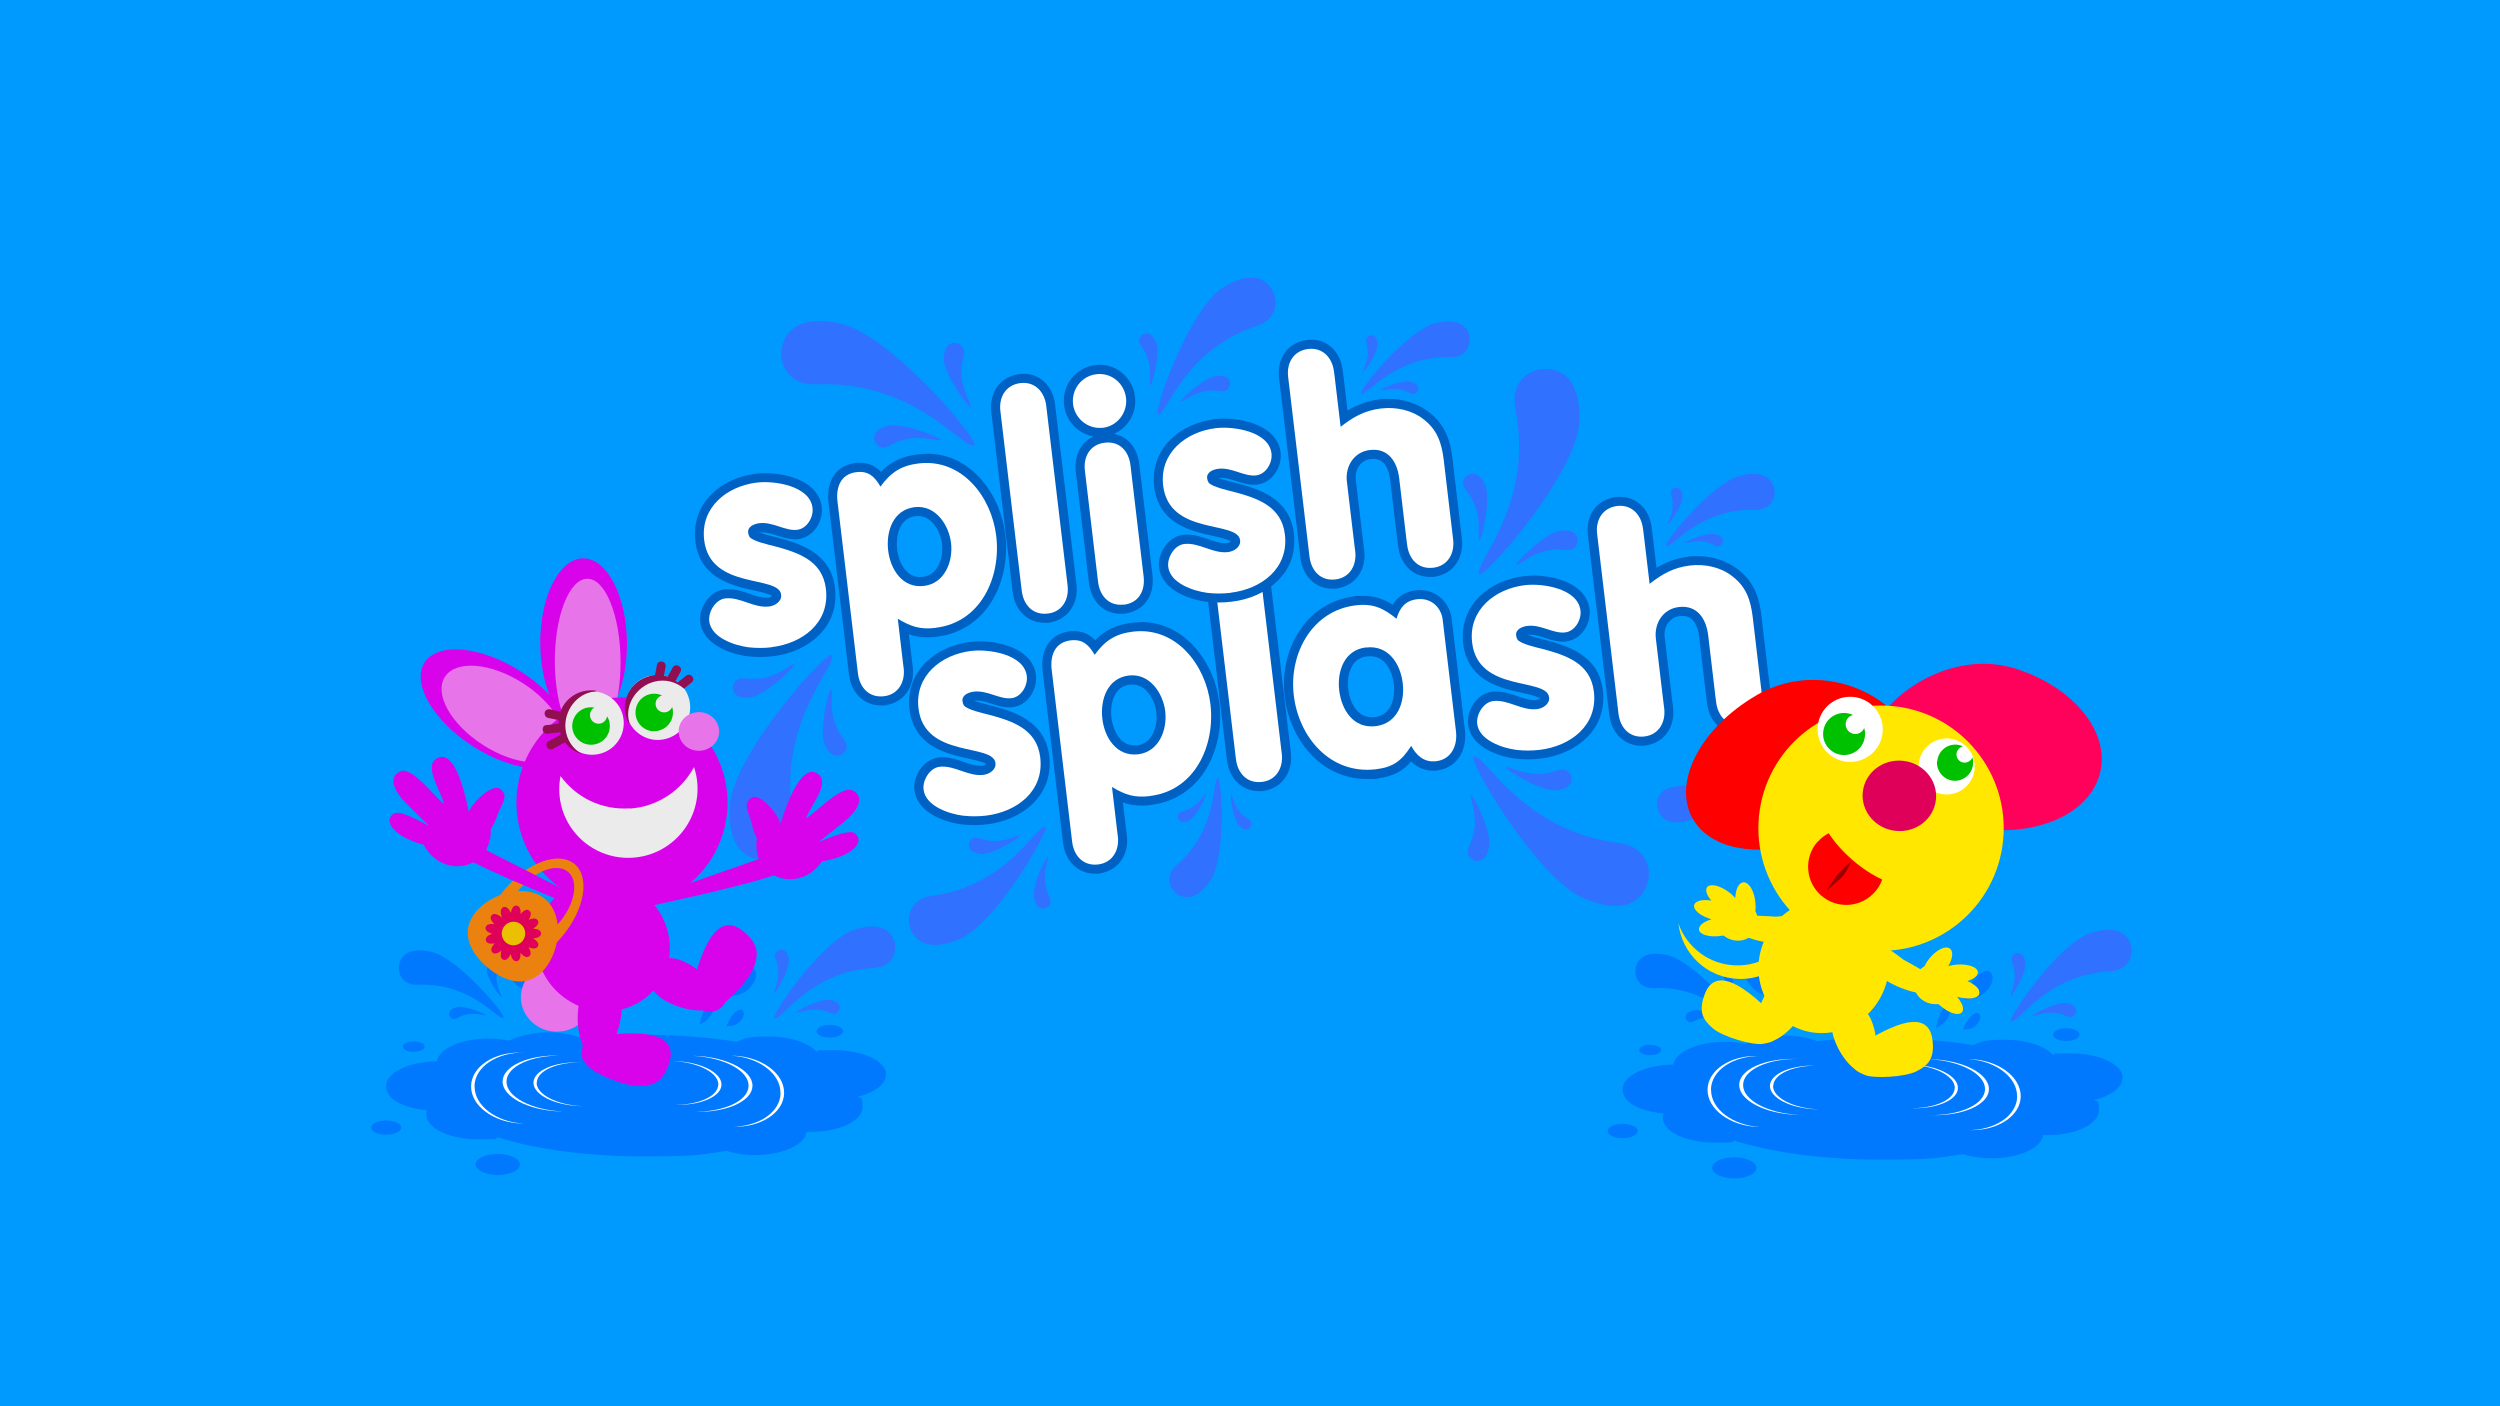 <?xml version="1.0" encoding="UTF-8"?>
<svg xmlns="http://www.w3.org/2000/svg" version="1.1" viewBox="0 0 1920 1080">
  <defs>
    <style>
      .cls-1 {
        fill: #ebebeb;
      }

      .cls-1, .cls-2, .cls-3, .cls-4, .cls-5, .cls-6, .cls-7, .cls-8, .cls-9, .cls-10, .cls-11, .cls-12, .cls-13, .cls-14, .cls-15, .cls-16, .cls-17, .cls-18, .cls-19, .cls-20, .cls-21 {
        stroke-width: 0px;
      }

      .cls-2, .cls-3, .cls-8, .cls-9, .cls-12, .cls-13, .cls-15, .cls-19 {
        fill-rule: evenodd;
      }

      .cls-2, .cls-5 {
        fill: #d803eb;
      }

      .cls-3 {
        fill: #ff005b;
      }

      .cls-4 {
        fill: #009aff;
      }

      .cls-6 {
        fill: #0079ff;
      }

      .cls-7 {
        fill: #0061c5;
      }

      .cls-8 {
        fill: #df0059;
      }

      .cls-9 {
        fill: #900;
      }

      .cls-10 {
        fill: #eb810f;
      }

      .cls-11 {
        fill: #e874ea;
      }

      .cls-12 {
        fill: #ebc000;
      }

      .cls-13, .cls-21 {
        fill: #ffe700;
      }

      .cls-14, .cls-19 {
        fill: red;
      }

      .cls-15, .cls-16 {
        fill: #fff;
      }

      .cls-17 {
        fill: #3071ff;
      }

      .cls-18 {
        fill: #910e51;
      }

      .cls-20 {
        fill: #00c100;
      }
    </style>
  </defs>
  <g id="bg">
    <rect class="cls-4" width="1920" height="1080"/>
  </g>
  <g id="Layer_1" data-name="Layer 1">
    <g>
      <g>
        <path class="cls-17" d="M748.1,342.2c6.7-1-63.5-85.2-102.7-93.7-30.2-6.5-40.8,4.9-44.2,15.4-4.3,13.5,3.1,32.2,25.7,31.3,75.1-3,111.2,48.5,121.1,47Z"/>
        <path class="cls-17" d="M745.5,312.5c-.8,1.9-20.8-24.9-20.6-37.1.2-9.4,4.3-11.8,7.7-12,4.3-.3,9.3,3.2,7.5,9.9-6.2,22.1,6.5,36.5,5.4,39.3Z"/>
        <path class="cls-17" d="M722.3,337.9c1.7-1.2-29.3-14-41.1-10.7-9.1,2.5-10.3,7.1-9.8,10.4.7,4.2,5.4,8.3,11.4,4.8,19.9-11.5,37-2.7,39.4-4.5Z"/>
        <path class="cls-17" d="M639,503.4c-1.9-6.5-75.5,74.8-78.4,114.8-2.2,30.8,10.5,39.7,21.4,41.6,13.9,2.4,31.4-7.6,27.4-29.9-13.5-74,32.5-116.9,29.6-126.5Z"/>
        <path class="cls-17" d="M610,510.1c2,.5-21.7,24.1-33.9,25.6-9.4,1.1-12.3-2.7-13-5.9-.9-4.2,1.9-9.7,8.7-8.8,22.8,3.1,35.2-11.6,38.2-10.8Z"/>
        <path class="cls-17" d="M638.3,529.6c-1.4-1.5-9.8,31-4.9,42.2,3.8,8.6,8.5,9.3,11.7,8.2,4.1-1.3,7.4-6.5,3.2-12-14.2-18.1-7.8-36.2-10-38.4Z"/>
        <path class="cls-17" d="M1135.9,440.7c2,6.4,74.5-75.8,76.9-115.8,1.8-30.8-11.1-39.6-22-41.3-14-2.2-31.3,8-27,30.2,14.5,73.8-30.9,117.3-27.9,126.9Z"/>
        <path class="cls-17" d="M1164.8,433.6c-2-.5,21.4-24.4,33.6-26,9.3-1.2,12.3,2.5,13.1,5.8,1,4.2-1.7,9.7-8.6,8.9-22.8-2.8-35,12-38,11.3Z"/>
        <path class="cls-17" d="M1136.2,414.5c1.5,1.4,9.4-31.1,4.3-42.2-3.9-8.6-8.6-9.1-11.8-8.1-4.1,1.4-7.3,6.6-3,12,14.4,17.9,8.3,36.1,10.5,38.3Z"/>
        <path class="cls-17" d="M1132,580.9c-6.7-.1,48.3,94.7,85.5,109.6,28.7,11.5,41.1,2,46.1-7.8,6.5-12.5,2.3-32.3-20.1-35.2-74.6-9.6-101.5-66.5-111.5-66.7Z"/>
        <path class="cls-17" d="M1129.6,610.5c1.1-1.8,16.4,28,14,40.1-1.8,9.3-6.3,10.9-9.6,10.6-4.3-.4-8.7-4.7-5.7-11,9.9-20.8-.3-37.1,1.3-39.7Z"/>
        <path class="cls-17" d="M1156.8,589.4c-1.8.9,26.5,18.8,38.7,17.5,9.4-1,11.4-5.3,11.4-8.7,0-4.3-3.9-9-10.4-6.7-21.5,8-36.9-3.6-39.6-2.2Z"/>
        <path class="cls-17" d="M802.6,634.8c5.3-.2-37.1,74.6-66.1,86.6-22.4,9.2-32.2,1.9-36.2-5.7-5.2-9.8-2.1-25.3,15.5-27.7,58.4-8.2,79-53,86.9-53.2Z"/>
        <path class="cls-17" d="M804.8,658.1c-.9-1.4-12.6,22.1-10.7,31.5,1.5,7.2,5,8.5,7.6,8.2,3.4-.4,6.8-3.8,4.4-8.7-7.9-16.2,0-29-1.3-31.1Z"/>
        <path class="cls-17" d="M783.3,641.8c1.4.7-20.6,14.9-30.2,14-7.4-.7-9-4-9-6.7,0-3.4,3-7.1,8.1-5.3,16.9,6.1,28.9-3.1,31-2.1Z"/>
        <path class="cls-17" d="M889.6,318.4c-5.2,1.1,22.8-80.1,49.2-97.2,20.3-13.1,31.3-7.8,36.6-1,6.9,8.7,6.7,24.5-10.2,30.1-55.9,18.7-68,66.5-75.7,68.1Z"/>
        <path class="cls-17" d="M883.3,295.9c1.1,1.2,8.3-24.1,4.7-32.9-2.8-6.8-6.5-7.4-9-6.7-3.2,1-6,4.9-2.7,9.3,10.7,14.5,5.4,28.5,7,30.3Z"/>
        <path class="cls-17" d="M907.4,308c-1.5-.4,17.6-18.5,27.1-19.3,7.4-.7,9.6,2.3,10.1,4.9.6,3.3-1.7,7.6-7,6.7-17.8-2.9-27.8,8.3-30.1,7.7Z"/>
        <path class="cls-17" d="M935.1,597.7c3.1-2.2,7.2,59.9-5.6,78.7-9.9,14.5-18.7,14-24.2,10.9-7-3.9-11.3-14.5-1.6-22.9,32.1-28.1,26.8-63.5,31.5-66.7Z"/>
        <path class="cls-17" d="M945.6,610.9c-1.1-.5,1.2,18.4,6.1,23.3,3.8,3.8,6.4,3.2,7.9,1.9,1.9-1.6,2.6-5-.8-7-11.2-6.7-11.6-17.6-13.2-18.3Z"/>
        <path class="cls-17" d="M926.1,609.5c1.2-.1-6.6,17.2-12.7,20.5-4.7,2.5-7.1,1.1-8.1-.5-1.4-2-1-5.5,2.8-6.4,12.7-3,16.3-13.3,18-13.6Z"/>
        <path class="cls-17" d="M1045.5,302.4c-3.8-.5,35.2-49.1,57.3-54.3,17.1-4,23.2,2.3,25.2,8.3,2.6,7.6-1.4,18.3-14.3,18-42.7-.9-62.6,28.7-68.3,28Z"/>
        <path class="cls-17" d="M1046.7,285.6c.5,1.1,11.6-14.4,11.3-21.3-.2-5.3-2.6-6.6-4.5-6.8-2.4-.1-5.3,1.9-4.1,5.7,3.8,12.5-3.3,20.8-2.6,22.4Z"/>
        <path class="cls-17" d="M1060.2,299.7c-1-.7,16.5-8.3,23.2-6.5,5.2,1.3,6,3.9,5.7,5.8-.4,2.4-3,4.8-6.4,2.8-11.4-6.3-21-1.1-22.4-2.1Z"/>
        <path class="cls-17" d="M1279.6,419.5c-3.8-.5,35.2-49.1,57.3-54.3,17.1-4,23.2,2.3,25.2,8.3,2.6,7.6-1.4,18.3-14.3,18-42.7-.9-62.6,28.7-68.3,28Z"/>
        <path class="cls-17" d="M1280.8,402.6c.5,1.1,11.6-14.4,11.3-21.3-.2-5.3-2.6-6.6-4.5-6.8-2.4-.1-5.3,1.9-4.1,5.7,3.8,12.5-3.3,20.8-2.6,22.4Z"/>
        <path class="cls-17" d="M1294.3,416.8c-1-.7,16.5-8.3,23.2-6.5,5.2,1.3,6,3.9,5.7,5.8-.4,2.4-3,4.8-6.4,2.8-11.4-6.3-21-1.1-22.4-2.1Z"/>
        <path class="cls-17" d="M1351.3,569.2c3.8.1-29.8,52.5-51.3,60-16.5,5.8-23.3.1-26-5.6-3.4-7.3-.5-18.4,12.3-19.4,42.6-3.6,59.2-35.1,65-35Z"/>
        <path class="cls-17" d="M1352,586.1c-.6-1-10,15.5-9,22.4.8,5.3,3.3,6.3,5.2,6.2,2.4-.1,5-2.5,3.5-6.1-5.1-12,1.1-21,.3-22.5Z"/>
        <path class="cls-17" d="M1337.1,573.4c1,.6-15.5,10-22.4,8.9-5.3-.8-6.3-3.3-6.2-5.2.1-2.4,2.5-5,6.1-3.5,12,5.1,21-1.1,22.5-.2Z"/>
        <g>
          <g>
            <path class="cls-7" d="M748.4,630.4c-3.2,0-6.4-.2-9.6-.6-11.5-1.5-31.3-8.1-33-23-.5-4.3.8-9.3,3.6-13.4,3-4.5,7.3-7.4,11.7-7.9.9-.1,1.9-.2,2.8-.2,5.4,0,10.5,1.7,15.4,3.4,4.6,1.6,9,3.1,13.4,3.1s1.4,0,2.1-.1c2.9-.3,6.6-2.3,6.3-5.2-.4-3.6-8.3-5.3-16.6-7.1-16.6-3.7-39.4-8.7-42.5-34.8-1.5-12.8,2.5-24.4,11.6-33.3,8.1-7.9,19.4-13.1,32.1-14.6,1.9-.2,4-.3,6.3-.3,13.9,0,38.1,4.8,40.2,22.8,1,8.9-5.1,19.6-14.9,20.8-.7,0-1.5.1-2.3.1-4.3,0-8.5-1.4-12.6-2.7-3.9-1.3-8-2.6-12-2.6s-1.4,0-2,.1c-1.7.2-3.3.7-4.4,1.5-1.3.9-1.2,1.6-1.1,2,0,.6.3,1.2.5,1.6.8.8,3.8,2.5,15.6,5.4l1.2.3c16.7,4.4,39.4,10.5,42.4,35.8,1.6,13.3-2.5,25-11.9,34-8.2,7.9-19.9,13-32.9,14.6-3.1.4-6.2.6-9.2.6Z"/>
            <path class="cls-7" d="M751.9,499.6c14.2,0,35,5,36.7,19.8.8,7.2-4.2,16-11.8,16.9-.6,0-1.2.1-1.9.1-7.8,0-15.8-5.3-24.6-5.3s-1.6,0-2.5.1c-3.8.5-9.2,2.5-8.6,7.3.1,1.2.5,2.4,1.1,3.3,2.6,3.3,14.8,6,18.8,7,18.3,4.9,37.2,10.9,39.8,32.9,3.1,26.1-18.1,41.9-41.7,44.7-2.9.4-5.9.5-8.8.5s-6.1-.2-9.1-.6c-10.6-1.4-28.5-7.3-30-20-.9-7.2,4.8-16.6,12.2-17.5.8,0,1.6-.1,2.4-.1,9.7,0,18.9,6.5,28.8,6.5s1.7,0,2.5-.1c4.5-.5,10-3.9,9.3-9.1-1.8-15.5-54.5-3.2-59.1-42-3-25.1,17.6-41.4,40.6-44.1,1.7-.2,3.7-.3,5.8-.3M751.9,492.6c-2.4,0-4.6.1-6.7.4-13.4,1.6-25.5,7.1-34.1,15.6-9.8,9.6-14.2,22.5-12.6,36.2,1.5,12.6,7.6,22.3,18.2,28.6,8.6,5.1,18.3,7.3,27,9.2,4.5,1,11.8,2.6,13.7,4.2-.5.5-1.7,1.2-3.1,1.3-.5,0-1.1,0-1.7,0-3.8,0-7.9-1.4-12.2-2.9-5.2-1.8-10.5-3.6-16.5-3.6s-2.2,0-3.3.2c-5.5.7-10.6,4.1-14.2,9.4-3.2,4.9-4.8,10.6-4.1,15.8,1.9,15.9,20.6,24,36,26.1,3.3.4,6.7.6,10.1.6s6.5-.2,9.6-.6c13.8-1.6,26.2-7.2,34.9-15.6,10.2-9.8,14.6-22.6,12.9-36.9-3.3-27.7-28.4-34.4-44.9-38.8h0s0,0,0,0c-.4,0-.8-.2-1.2-.3-6.2-1.5-9.7-2.6-11.8-3.4.3,0,.6-.1.9-.1.5,0,1.1,0,1.6,0,3.4,0,7.1,1.2,10.9,2.4,4.3,1.4,8.8,2.9,13.7,2.9s1.8,0,2.7-.2c12.1-1.4,19.2-14.2,17.9-24.7-2.1-17.9-23.5-25.9-43.7-25.9h0Z"/>
          </g>
          <g>
            <path class="cls-7" d="M840.9,667.6c-11.1,0-19.5-8.3-21-20.7l-15.7-132c-1.8-14.8,5-25,17.6-26.5,1.1-.1,2.1-.2,3.1-.2,7.7,0,12.5,3.9,16.1,8.8,7.9-9.3,16.5-13.8,28.7-15.3,2.1-.3,4.3-.4,6.4-.4,15.1,0,28.7,6.4,39.4,18.6,9.6,10.9,15.8,25.3,17.6,40.6,2,16.9-1.4,34.3-9.3,47.7-9,15.4-23,24.6-40.2,26.7-2.4.3-4.6.4-6.8.4-7.1,0-12.8-1.7-18.6-4.5l3.7,31c.7,6.1-.5,12-3.4,16.6-3.3,5.1-8.4,8.2-14.8,9-1,.1-1.9.2-2.9.2ZM869.6,522.1c-.7,0-1.5,0-2.3.1-6.4.8-11.3,4.1-14.3,10-2.7,5.2-3.8,12.3-2.9,19.3,1.4,12.1,8.5,24.4,21.1,24.4h0c.8,0,1.7,0,2.5-.2,7.8-.9,12.1-6,14.4-10.1,2.9-5.4,4.2-12.3,3.4-19-1.4-11.9-9.5-24.6-21.8-24.6Z"/>
            <path class="cls-7" d="M876.1,484.8c30,0,50.2,27.8,53.6,56.1,3.8,31.6-11.8,66.4-46.4,70.5-2.3.3-4.4.4-6.4.4-8.4,0-14.6-2.5-22.8-7.4l4,34,.5,3.8c1.3,10.5-3.9,20.3-15.1,21.7-.8.1-1.7.1-2.5.1-10,0-16.4-7.7-17.6-17.7l-15.7-132c-1.3-10.8,2.3-21.1,14.5-22.6.9-.1,1.8-.2,2.7-.2,7.6,0,11.8,4.4,15.9,11.3,7.9-10.9,16-16.2,29.4-17.8,2-.2,4-.4,5.9-.4M871.2,579.5c1,0,1.9,0,2.9-.2,16-1.9,22.5-18.9,20.8-33-1.6-13.3-10.8-27.6-25.3-27.6s-1.8,0-2.7.2c-16.5,2-22,18.6-20.3,33.2,1.6,13.7,9.9,27.5,24.6,27.5M876.1,477.9v7-7c-2.2,0-4.5.1-6.8.4-11.8,1.4-20.5,5.4-28.2,13.4-3.8-4-8.9-7-16.2-7s-2.3,0-3.5.2c-14.5,1.7-22.6,13.6-20.7,30.3l15.7,132c1.7,14.3,11.5,23.8,24.5,23.8s2.2,0,3.3-.2c7.3-.9,13.5-4.6,17.3-10.6,3.4-5.2,4.8-11.9,3.9-18.9l-.5-3.8-2.5-21.2c4.4,1.6,9,2.4,14.4,2.4s4.6-.1,7.2-.5c18.1-2.2,33.3-12.2,42.8-28.4,8.3-14.1,11.8-32.3,9.7-49.9-1.9-16-8.5-31-18.5-42.4-11.4-13-25.9-19.8-42-19.8h0ZM871.2,572.5c-11.9,0-16.7-13.4-17.6-21.3-.8-6.4.2-12.7,2.6-17.3,2.5-4.9,6.3-7.5,11.6-8.1.6,0,1.3-.1,1.9-.1,10.3,0,17.1,11.1,18.4,21.5.7,5.9-.4,12.2-3,16.9-2.7,4.9-6.6,7.7-11.7,8.3-.7,0-1.4.1-2.1.1h0Z"/>
          </g>
          <g>
            <path class="cls-7" d="M966.8,604.1c-11.1,0-19.6-8.3-21-20.7l-16.4-138c-1.6-13.4,6-23.9,18.4-25.4.9-.1,1.9-.2,2.8-.2,11,0,19.4,8.2,20.8,20.5l16.4,138c1.6,13.6-5.9,24.1-18.2,25.6-1,.1-1.9.2-2.9.2Z"/>
            <path class="cls-7" d="M950.6,423.4c9.9,0,16.2,7.7,17.4,17.4l16.4,138c1.3,10.5-3.9,20.3-15.1,21.7-.8,0-1.7.1-2.5.1-10.1,0-16.4-7.7-17.6-17.7l-16.4-138c-1.3-10.8,4.2-20.1,15.4-21.5.8,0,1.6-.1,2.4-.1M950.6,416.4h0c-1.1,0-2.1,0-3.2.2-7.3.9-13.5,4.5-17.4,10.2-3.5,5.2-5,12-4.1,19l16.4,138c1.7,14.2,11.5,23.8,24.5,23.8s2.2,0,3.3-.2c14.1-1.7,23.1-14.1,21.3-29.5l-16.4-138c-1.7-14.1-11.4-23.6-24.3-23.6h0Z"/>
          </g>
          <g>
            <path class="cls-7" d="M1049.9,594.7c-34.6,0-56.3-30.4-59.8-60.5-3.8-32.4,14-68.5,50.6-72.8,2.1-.3,4.2-.4,6.1-.4,9.8,0,17,3.3,24,8.5,2.6-5.9,7.3-11.6,17.1-12.7.9-.1,1.8-.2,2.7-.2,10.9,0,19.4,7.8,20.8,19.1l10.2,85.6c1.7,14.3-5.8,25.3-18.3,26.8-.9.1-1.8.2-2.7.2-6.7,0-12.4-3-16.9-9.1-6.2,8.4-13.3,13.5-26.7,15.1-2.4.3-4.8.4-7.1.4ZM1052.3,500.5c-.9,0-1.8,0-2.8.2-6.6.8-11.5,4.1-14.6,9.9-2.8,5.2-3.8,12-3,19.3,1.3,11.3,7.8,24.6,21.4,24.6h0c.9,0,1.8,0,2.7-.2,14.4-1.7,19.3-15.9,17.7-29.1-1.3-11.3-7.8-24.6-21.6-24.6Z"/>
            <path class="cls-7" d="M1090.7,460.1c9.2,0,16.2,6.7,17.3,16l10.2,85.6c1.3,10.8-3.5,21.5-15.2,22.9-.8,0-1.5.1-2.3.1-7.8,0-13.1-5.1-16.8-11.9-7.2,11.3-13.6,16.4-27.2,18-2.3.3-4.5.4-6.7.4-31.3,0-52.7-27-56.4-57.4-3.7-31.6,13.9-64.9,47.6-68.9,2-.2,3.9-.4,5.7-.4,10,0,17.2,3.7,25.6,10.7,2.6-8.6,6.8-13.9,15.9-15,.8,0,1.5-.1,2.3-.1M1053.4,557.8c1,0,2.1,0,3.1-.2,16.7-2,22.6-18.2,20.8-33-1.7-14.3-10.1-27.6-25.1-27.6s-2.1,0-3.2.2c-16.7,2-22.3,18.2-20.6,33,1.7,14.1,9.9,27.7,24.9,27.7M1090.7,453.1c-1,0-2.1,0-3.1.2-9.4,1.1-14.7,5.8-18,11.1-6.1-3.9-13.3-6.8-22.8-6.8s-4.2.1-6.5.4c-17.8,2.1-33,11.8-42.9,27.3-8.9,14-12.9,32-10.8,49.4,2,16.9,9,32.5,19.6,44,11.8,12.8,26.9,19.6,43.7,19.6s5-.2,7.5-.4c12.7-1.5,20.3-6,26.4-13.1,5.7,5.7,12,7.1,16.8,7.1s2.1,0,3.1-.2c7.6-.9,13.9-4.9,17.7-11.3,3.2-5.4,4.5-12.3,3.7-19.4l-10.2-85.6c-1.5-12.8-11.7-22.2-24.2-22.2h0ZM1053.4,550.8c-11.4,0-16.8-11.6-17.9-21.5-.8-6.4.2-12.7,2.6-17.2,2.5-4.8,6.4-7.4,11.9-8,.8,0,1.6-.1,2.4-.1,11.5,0,16.9,11.6,18.1,21.5,1,8.6-.9,23.6-14.7,25.3-.8,0-1.6.1-2.3.1h0Z"/>
          </g>
          <g>
            <path class="cls-7" d="M1173.6,579.9c-3.2,0-6.4-.2-9.6-.6-11.5-1.5-31.3-8.1-33-23-1-8.7,5.6-20.2,15.3-21.3.9-.1,1.9-.2,2.9-.2,5.4,0,10.5,1.7,15.4,3.4,4.6,1.6,9,3.1,13.4,3.1s1.4,0,2.1-.1c2.9-.3,6.6-2.3,6.3-5.2-.4-3.6-8.3-5.3-16.6-7.1-16.6-3.7-39.4-8.7-42.5-34.8-1.5-12.8,2.5-24.4,11.6-33.3,8.1-7.9,19.4-13.1,32.1-14.6,1.9-.2,4-.3,6.3-.3,13.9,0,38.1,4.8,40.2,22.8,1,8.9-5.1,19.6-14.9,20.8-.7,0-1.5.1-2.3.1-4.3,0-8.5-1.4-12.6-2.7-3.9-1.3-8-2.6-12-2.6s-1.4,0-2.1.1c-2.3.3-4.4,1.1-5.2,2.2-.3.4-.4.7-.3,1.3,0,.6.2,1.2.5,1.6.8.8,3.9,2.5,15.6,5.4l1.2.3c16.7,4.4,39.4,10.5,42.4,35.8,1.6,13.3-2.5,25-11.9,34-8.2,7.9-19.9,13-32.9,14.6-3.1.4-6.2.6-9.2.6Z"/>
            <path class="cls-7" d="M1177.1,449.1c14.2,0,35,5,36.7,19.8.9,7.2-4.2,16-11.8,16.9-.6,0-1.2.1-1.9.1-7.8,0-15.8-5.3-24.6-5.3s-1.6,0-2.5.1c-3.8.5-9.2,2.5-8.6,7.3.1,1.2.5,2.4,1.1,3.3,2.6,3.3,14.8,6,18.8,7,18.3,4.9,37.2,10.9,39.8,32.9,3.1,26.1-18.1,41.9-41.7,44.7-2.9.4-5.9.5-8.8.5s-6.1-.2-9.1-.6c-10.6-1.4-28.5-7.3-30-20-.9-7.2,4.8-16.6,12.2-17.5.8,0,1.6-.1,2.4-.1,9.7,0,18.8,6.5,28.7,6.5s1.7,0,2.5-.1c4.5-.5,10-3.9,9.3-9.1-1.8-15.5-54.5-3.2-59.1-42-3-25.1,17.6-41.4,40.6-44.1,1.7-.2,3.7-.3,5.8-.3M1177.1,442.1c-2.4,0-4.6.1-6.7.4-13.4,1.6-25.5,7.1-34.1,15.6-9.8,9.6-14.2,22.5-12.6,36.2,1.5,12.6,7.6,22.3,18.2,28.6,8.6,5.1,18.3,7.3,27,9.2,4.5,1,11.8,2.6,13.7,4.2-.5.5-1.7,1.1-3.1,1.3-.5,0-1.1,0-1.7,0-3.8,0-7.9-1.4-12.2-2.9-5.2-1.8-10.5-3.6-16.5-3.6s-2.2,0-3.3.2c-11.9,1.4-19.6,14.7-18.3,25.2,1.9,15.9,20.6,24,36,26.1,3.3.4,6.7.6,10.1.6s6.5-.2,9.6-.6c13.8-1.6,26.2-7.2,34.9-15.6,10.2-9.8,14.6-22.6,12.9-36.9-3.3-27.7-28.4-34.4-44.9-38.8h0s0,0,0,0c-.3,0-.8-.2-1.2-.3-6.2-1.5-9.8-2.6-11.8-3.4.3,0,.6-.1.9-.1.5,0,1.1,0,1.6,0,3.4,0,7.1,1.2,10.9,2.4,4.3,1.4,8.8,2.9,13.7,2.9s1.8,0,2.7-.2c5.6-.7,10.7-4,14.1-9.2,3-4.6,4.4-10.3,3.8-15.5-2.1-17.9-23.5-25.9-43.7-25.9h0Z"/>
          </g>
          <g>
            <path class="cls-7" d="M1260.4,569.3c-11.1,0-19.6-8.3-21-20.7l-16.4-138c-1.6-13.4,6-23.9,18.5-25.4.9-.1,1.9-.2,2.8-.2,11,0,19.4,8.2,20.8,20.5l4.3,36.5c7.4-5.2,16.1-9.7,27.9-11.2,2.1-.2,4.2-.4,6.3-.4,10.7,0,20.8,3.2,28.5,9.1,12.7,9.5,15.8,21.9,17.2,33.9l7.2,61c1.6,13.6-5.9,24.1-18.2,25.6-1,.1-2,.2-2.9.2-11.1,0-19.5-8.3-21-20.7l-6.1-51.2c-.7-5.7-3.6-18.9-16.2-18.9s-1.6,0-2.4.1c-4.8.6-8.8,2.9-11.5,6.8-2.6,3.8-3.8,8.6-3.2,13.5l6.4,53.6c.7,6.1-.5,12-3.4,16.6-3.3,5.1-8.4,8.2-14.8,9-1,.1-1.9.2-2.9.2Z"/>
            <path class="cls-7" d="M1244.2,388.5c9.9,0,16.2,7.7,17.4,17.4l.5,3.8,4.6,38.7c9.8-7.7,18.6-12.6,31.1-14.1,1.9-.2,3.9-.3,5.9-.3,9.4,0,18.9,2.7,26.4,8.4,10.9,8.2,14.3,18.4,15.9,31.6l7.2,61c1.2,10.5-3.9,20.3-15.1,21.7-.9.1-1.7.2-2.5.2-10,0-16.4-7.7-17.5-17.7l-.5-3.8-5.6-47.4c-1.4-11.8-7.4-22-19.7-22-.9,0-1.8,0-2.8.2-12.2,1.4-19.1,12.5-17.7,24.2l5.9,49.7.5,3.8c1.3,10.5-3.9,20.3-15.1,21.7-.8.1-1.7.1-2.5.1-10,0-16.4-7.7-17.6-17.7l-16.4-138c-1.3-10.8,4.2-20.1,15.4-21.5.8,0,1.6-.1,2.4-.1M1244.2,381.5c-1.1,0-2.1,0-3.2.2-7.3.9-13.5,4.5-17.4,10.2-3.5,5.2-5,12-4.1,19l16.4,138c1.7,14.2,11.5,23.8,24.5,23.8s2.2,0,3.3-.2c7.3-.9,13.5-4.6,17.3-10.6,3.4-5.2,4.8-11.9,3.9-18.9l-.5-3.8-5.9-49.7c-.5-4.1.4-8.1,2.6-11.1,1.5-2.1,4.3-4.7,9.1-5.3.7,0,1.4-.1,2-.1,9.4,0,12,9.9,12.7,15.8l5.6,47.4.5,3.8c1.7,14.2,11.5,23.8,24.5,23.8s2.2,0,3.3-.2c14.1-1.7,23.1-14.1,21.2-29.4l-7.2-61c-1.5-12.8-4.8-26-18.6-36.3-8.3-6.3-19.2-9.8-30.6-9.8s-4.5.1-6.7.4c-10,1.2-17.9,4.5-24.7,8.6l-3.2-27.1-.5-3.8c-1.7-14.1-11.4-23.6-24.3-23.6h0Z"/>
          </g>
        </g>
        <g>
          <path class="cls-16" d="M757.2,626.4c-6,.7-12,.7-17.9,0-10.6-1.4-28.5-7.3-30-20-.9-7.2,4.8-16.6,12.2-17.5,11.5-1.4,22,7.6,33.7,6.2,4.5-.5,10-3.9,9.3-9.1-1.8-15.5-54.5-3.2-59.1-42-3-25.1,17.6-41.4,40.6-44.1,13.4-1.6,40.6,2.5,42.6,19.4.8,7.2-4.2,16-11.8,16.9-9.1,1.1-18.5-6.3-29-5-3.8.5-9.2,2.5-8.6,7.3.1,1.2.5,2.4,1.1,3.3,2.6,3.3,14.8,6,18.8,7,18.3,4.9,37.2,10.9,39.8,32.9,3.1,26.1-18.1,41.9-41.7,44.7Z"/>
          <path class="cls-16" d="M883.2,611.4c-12,1.4-19-.9-29.2-7l4,34,.5,3.8c1.3,10.5-3.9,20.3-15.1,21.7-11.5,1.4-18.8-6.8-20-17.5l-15.7-132c-1.3-10.8,2.3-21.1,14.5-22.6,9.3-1.1,14,3.4,18.5,11.1,7.9-10.9,16-16.2,29.4-17.8,33.2-4,55.9,25.6,59.5,55.7,3.8,31.6-11.8,66.4-46.4,70.5ZM866.9,518.8c-16.5,2-22,18.6-20.3,33.2,1.7,14.6,11,29.2,27.5,27.3,16-1.9,22.5-18.9,20.8-33-1.7-14.1-12-29.4-28-27.5Z"/>
          <path class="cls-16" d="M969.2,600.5c-11.5,1.4-18.7-6.7-20-17.5l-16.4-138c-1.3-10.8,4.2-20.1,15.4-21.5,11.2-1.3,18.5,6.8,19.8,17.3l16.4,138c1.3,10.5-3.9,20.3-15.1,21.7Z"/>
          <path class="cls-16" d="M1102.9,584.6c-9.1,1.1-15.1-4.3-19.1-11.8-7.2,11.3-13.6,16.4-27.2,18-34.9,4.1-59.2-24.5-63-57-3.7-31.6,13.9-64.9,47.6-68.9,13.2-1.6,21.3,2.1,31.3,10.3,2.6-8.6,6.8-13.9,15.9-15,10.3-1.2,18.4,5.8,19.6,15.9l10.2,85.6c1.3,10.8-3.5,21.5-15.2,22.9ZM1049.1,497.2c-16.7,2-22.3,18.2-20.6,33,1.8,15.1,11,29.5,28,27.5,16.7-2,22.6-18.2,20.8-33-1.8-15.3-11.3-29.5-28.2-27.4Z"/>
          <path class="cls-16" d="M1182.4,575.9c-6,.7-12,.7-17.9,0-10.6-1.4-28.5-7.3-30-20-.9-7.2,4.8-16.6,12.2-17.5,11.5-1.4,22,7.6,33.7,6.2,4.5-.5,10-3.9,9.3-9.1-1.8-15.5-54.5-3.2-59.1-42-3-25.1,17.6-41.4,40.6-44.1,13.4-1.6,40.5,2.5,42.6,19.4.9,7.2-4.2,16-11.8,16.9-9.1,1.1-18.5-6.3-29-5-3.8.5-9.2,2.5-8.6,7.3.1,1.2.5,2.4,1.1,3.3,2.6,3.3,14.8,6,18.8,7,18.3,4.9,37.2,10.9,39.8,32.9,3.1,26.1-18.1,41.9-41.7,44.7Z"/>
          <path class="cls-16" d="M1338,556.7c-11.5,1.4-18.7-6.7-20-17.5l-.5-3.8-5.6-47.4c-1.5-12.7-8.4-23.5-22.5-21.8-12.2,1.4-19.1,12.5-17.7,24.2l5.9,49.7.5,3.8c1.3,10.5-3.9,20.3-15.1,21.7-11.5,1.4-18.7-6.7-20-17.5l-16.4-138c-1.3-10.8,4.2-20.1,15.4-21.5,11.2-1.3,18.5,6.8,19.8,17.3l.5,3.8,4.6,38.7c9.8-7.7,18.6-12.6,31.1-14.1,11.2-1.3,23.2,1.1,32.2,8.1,10.9,8.2,14.3,18.4,15.9,31.6l7.2,61c1.3,10.5-3.9,20.3-15.1,21.7Z"/>
        </g>
        <g>
          <g>
            <path class="cls-7" d="M583.9,501.2c-3.2,0-6.4-.2-9.6-.6-11.5-1.5-31.3-8.1-33-23-.5-4.3.8-9.3,3.6-13.4,3-4.5,7.3-7.4,11.7-7.9.9-.1,1.9-.2,2.9-.2,5.4,0,10.5,1.7,15.4,3.4,4.6,1.6,9,3.1,13.4,3.1s1.4,0,2.1-.1c1.7-.2,3.6-1,4.8-2,1.7-1.5,1.6-2.8,1.5-3.2-.4-3.6-8.3-5.3-16.6-7.1-16.6-3.7-39.4-8.7-42.5-34.8-1.5-12.8,2.5-24.4,11.6-33.4,8.1-7.9,19.4-13.1,32.1-14.6,1.9-.2,4-.3,6.2-.3,13.9,0,38.1,4.8,40.2,22.8.5,4.4-.7,9.2-3.3,13.1-2.9,4.4-7,7.1-11.6,7.7-.7,0-1.5.1-2.3.1-4.3,0-8.5-1.4-12.6-2.7-3.9-1.3-8-2.6-12-2.6s-1.4,0-2,.1c0,0-5.9.8-5.5,3.5,0,.6.3,1.2.5,1.6.8.8,3.9,2.6,15.6,5.4l1.2.3c16.7,4.4,39.4,10.5,42.4,35.8,1.6,13.3-2.5,25-11.9,34-8.2,7.9-19.9,13-32.9,14.6-3.1.4-6.2.5-9.2.5Z"/>
            <path class="cls-7" d="M587.4,370.3c14.2,0,35,5,36.7,19.8.9,7.2-4.2,16-11.8,16.9-.6,0-1.2.1-1.9.1-7.8,0-15.8-5.3-24.6-5.3s-1.6,0-2.5.1c-3.8.5-9.2,2.5-8.6,7.3.1,1.2.5,2.4,1.1,3.3,2.6,3.3,14.8,6,18.8,7,18.3,4.9,37.2,10.9,39.8,32.9,3.1,26.1-18.1,41.9-41.7,44.7-2.9.3-5.9.5-8.8.5s-6.1-.2-9.1-.6c-10.6-1.4-28.5-7.3-30-20-.9-7.2,4.8-16.6,12.2-17.5.8,0,1.6-.1,2.4-.1,9.7,0,18.8,6.5,28.7,6.5s1.7,0,2.5-.1c4.5-.5,10-3.9,9.3-9.1-1.8-15.5-54.5-3.2-59.1-42-3-25.1,17.6-41.4,40.6-44.1,1.7-.2,3.7-.3,5.8-.3M587.4,363.4c-2.4,0-4.6.1-6.7.4-13.4,1.6-25.5,7.1-34.1,15.6-9.8,9.6-14.2,22.5-12.6,36.3,1.5,12.6,7.6,22.3,18.2,28.6,8.6,5.1,18.3,7.3,27,9.2,4.5,1,11.8,2.6,13.7,4.2-.5.5-1.7,1.1-3.1,1.3-.6,0-1.1,0-1.7,0-3.8,0-7.9-1.4-12.2-2.9-5.2-1.8-10.5-3.6-16.5-3.6s-2.2,0-3.3.2c-5.5.6-10.6,4.1-14.2,9.4-3.2,4.9-4.8,10.6-4.1,15.8,1.9,15.9,20.6,24,36,26.1,3.3.4,6.7.6,10,.6s6.5-.2,9.7-.6c13.8-1.6,26.2-7.2,34.9-15.6,10.2-9.8,14.6-22.6,12.9-36.9-3.3-27.7-28.4-34.4-44.9-38.8h0s0,0,0,0c-.3,0-.7-.2-1.2-.3-6.2-1.5-9.8-2.6-11.8-3.4.3,0,.6-.1.9-.1.5,0,1.1,0,1.6,0,3.4,0,7.1,1.2,10.9,2.4,4.3,1.4,8.8,2.9,13.7,2.9s1.8,0,2.7-.2c5.6-.7,10.7-4,14.1-9.2,3-4.6,4.4-10.3,3.8-15.5-2.1-17.9-23.5-25.9-43.7-25.9h0Z"/>
          </g>
          <g>
            <path class="cls-7" d="M676.4,538.3c-11.1,0-19.5-8.3-21-20.7l-15.7-132c-.8-6.5.1-12.4,2.6-16.9,3-5.5,8.2-8.8,15-9.6,1.1-.1,2.1-.2,3.1-.2,7.7,0,12.5,3.9,16.1,8.8,7.9-9.3,16.5-13.8,28.7-15.3,2.1-.3,4.3-.4,6.3-.4,15.1,0,28.7,6.4,39.4,18.6,9.6,10.9,15.8,25.3,17.6,40.6,2,16.9-1.4,34.3-9.3,47.7-9.1,15.4-23,24.6-40.2,26.7-2.4.3-4.6.4-6.8.4-7.1,0-12.8-1.7-18.6-4.5l3.7,31c1.6,13.6-5.9,24.1-18.2,25.6-1,.1-1.9.2-2.9.2ZM705.1,392.9c-.7,0-1.5,0-2.3.1-14,1.7-18.8,16.4-17.2,29.3,1.4,12.1,8.5,24.4,21.1,24.4h0c.8,0,1.7,0,2.5-.2,10.1-1.2,19.8-11.8,17.8-29.1-1.4-11.9-9.5-24.6-21.8-24.6Z"/>
            <path class="cls-7" d="M711.6,355.6c30,0,50.2,27.8,53.6,56.1,3.8,31.6-11.8,66.4-46.4,70.5-2.3.3-4.4.4-6.3.4-8.4,0-14.6-2.5-22.9-7.4l4,34,.5,3.8c1.3,10.5-3.9,20.4-15.1,21.7-.8.1-1.7.1-2.5.1-10,0-16.4-7.7-17.6-17.7l-15.7-132c-1.3-10.8,2.3-21.1,14.5-22.6.9-.1,1.8-.2,2.7-.2,7.6,0,11.8,4.4,15.9,11.3,7.9-10.9,16-16.2,29.4-17.8,2-.2,4-.4,5.9-.4M706.6,450.2c1,0,1.9,0,2.9-.2,16-1.9,22.5-18.9,20.8-33-1.6-13.3-10.8-27.6-25.3-27.6s-1.8,0-2.7.2c-16.5,2-22,18.6-20.3,33.2,1.6,13.7,9.9,27.5,24.6,27.5M711.6,348.6v7-7h0c-2.2,0-4.5.1-6.8.4-11.8,1.4-20.5,5.4-28.2,13.4-3.8-4-8.9-7-16.2-7s-2.3,0-3.5.2c-10,1.2-15.1,6.8-17.6,11.4-2.8,5.2-3.9,11.7-3,19l15.7,132c1.7,14.2,11.5,23.8,24.5,23.8s2.2,0,3.3-.2c14.1-1.7,23.1-14.1,21.2-29.5l-.5-3.8-2.5-21.2c4.4,1.6,9,2.4,14.4,2.4s4.6-.1,7.2-.5c18.1-2.2,33.3-12.2,42.8-28.4,8.3-14.1,11.8-32.3,9.7-49.9-1.9-16-8.5-31.1-18.5-42.5-11.4-13-25.9-19.8-42-19.8h0ZM706.6,443.2c-11.9,0-16.7-13.4-17.6-21.3-1-8.7.8-23.9,14.2-25.5.6,0,1.3-.1,1.9-.1,10.3,0,17.1,11.1,18.4,21.5.7,5.9-.4,12.2-3,16.9-2.7,4.9-6.6,7.7-11.7,8.3-.7,0-1.4.1-2.1.1h0Z"/>
          </g>
          <g>
            <path class="cls-7" d="M802.2,474.9c-11.1,0-19.5-8.3-21-20.7l-16.4-138c-.7-6.2.5-12.1,3.6-16.6,3.3-4.9,8.5-8,14.9-8.7.9-.1,1.9-.2,2.8-.2,11,0,19.4,8.2,20.8,20.5l16.4,138c.7,6.1-.5,12-3.4,16.6-3.3,5.1-8.4,8.2-14.8,9-1,.1-1.9.2-2.9.2Z"/>
            <path class="cls-7" d="M786.1,294.1c9.9,0,16.2,7.7,17.4,17.4l16.4,138c1.3,10.5-3.9,20.4-15.1,21.7-.8.1-1.7.2-2.5.2-10,0-16.4-7.7-17.5-17.7l-16.4-138c-1.3-10.8,4.2-20.1,15.4-21.5.8,0,1.6-.1,2.4-.1M786.1,287.1h0c-1.1,0-2.1,0-3.2.2-7.3.9-13.5,4.5-17.4,10.2-3.5,5.2-5,12-4.2,19l16.4,138c1.7,14.2,11.5,23.8,24.5,23.8s2.2,0,3.3-.2c7.3-.9,13.5-4.6,17.3-10.6,3.4-5.2,4.8-11.9,3.9-18.9l-16.4-138c-1.7-14.1-11.4-23.6-24.3-23.6h0Z"/>
          </g>
          <g>
            <path class="cls-7" d="M860.6,467.9c-11.1,0-19.3-8.2-20.8-20.8l-10.1-85.4c-.7-6.1.5-12,3.4-16.5,3.3-5,8.4-8.1,14.8-8.8,1-.1,2-.2,2.9-.2,11.1,0,19.2,8.1,20.7,20.5l10.1,85.4c1.6,13.8-5.7,24.1-18.2,25.6-1,.1-1.9.2-2.9.2ZM844.5,332.1c-12.2,0-22.4-9.2-23.9-21.4-.8-6.4,1-12.7,4.8-17.7,3.9-5.1,9.7-8.4,16.1-9.1,1-.1,1.9-.2,2.9-.2,12.1,0,22.3,9.2,23.8,21.4,1.6,13.3-7.8,25.3-20.9,26.9-.9.1-1.9.2-2.8.2Z"/>
            <path class="cls-7" d="M844.5,287.2c10.4,0,19.1,7.9,20.3,18.3,1.3,11.2-6.6,21.6-17.9,23-.8,0-1.6.1-2.4.1-10.3,0-19.1-7.9-20.4-18.3-1.3-11.2,6.4-21.6,17.9-23,.8,0,1.7-.1,2.5-.1M850.8,339.8c10,0,16,7.5,17.2,17.5l10.1,85.4c1.3,10.8-3.6,20.3-15.1,21.7-.8.1-1.7.1-2.5.1-10,0-16.1-7.7-17.3-17.7l-10.1-85.4c-1.3-10.5,3.9-20.1,15.2-21.4.9-.1,1.7-.2,2.5-.2M844.5,280.2v7-7h0c-1.1,0-2.2,0-3.3.2-7.4.9-14,4.6-18.5,10.5-4.4,5.8-6.4,13-5.5,20.3,1.5,12.3,10.8,21.9,22.5,24-3.9,1.8-7.2,4.6-9.5,8.2-3.4,5.2-4.8,11.9-4,18.8l10.1,85.4c1.7,14.3,11.4,23.8,24.3,23.8s2.2,0,3.3-.2c14.4-1.7,23.1-13.8,21.2-29.4l-10.1-85.4c-1.5-12.5-8.9-21.2-19.4-23.2,10.7-4.8,17.6-16.2,16.1-28.6-1.7-13.9-13.4-24.5-27.2-24.5h0Z"/>
          </g>
          <g>
            <path class="cls-7" d="M936.3,459.3c-3.2,0-6.4-.2-9.6-.6-11.5-1.5-31.3-8.1-33-23-.5-4.3.8-9.3,3.6-13.4,3-4.5,7.3-7.4,11.7-7.9.9-.1,1.9-.2,2.9-.2,5.4,0,10.5,1.7,15.4,3.4,4.6,1.6,9,3.1,13.4,3.1s1.4,0,2.1-.1c2.9-.3,6.6-2.3,6.3-5.2-.4-3.6-8.3-5.3-16.6-7.1-16.6-3.7-39.4-8.7-42.5-34.8-1.5-12.8,2.5-24.4,11.6-33.4,8.1-7.9,19.4-13.1,32.1-14.6,1.9-.2,4-.3,6.3-.3,13.9,0,38.1,4.8,40.2,22.8,1.1,8.9-5.1,19.6-14.9,20.8-.7,0-1.5.1-2.3.1-4.3,0-8.5-1.4-12.6-2.7-3.9-1.3-8-2.6-12-2.6s-1.4,0-2,.1c0,0-5.8.8-5.5,3.4,0,.6.3,1.2.5,1.6.8.8,3.9,2.6,15.6,5.4l1.2.3c16.7,4.4,39.4,10.5,42.4,35.8,1.6,13.3-2.5,25-11.9,34-8.2,7.9-19.9,13-32.9,14.6-3.1.4-6.2.5-9.2.5Z"/>
            <path class="cls-7" d="M939.8,328.5c14.2,0,35,5,36.7,19.8.9,7.2-4.2,16-11.8,16.9-.6,0-1.2.1-1.9.1-7.8,0-15.8-5.3-24.6-5.3s-1.6,0-2.5.1c-3.8.5-9.2,2.5-8.6,7.3.1,1.2.5,2.4,1.1,3.3,2.6,3.3,14.8,6,18.8,7,18.3,4.9,37.2,10.9,39.8,32.9,3.1,26.1-18.1,41.9-41.7,44.7-2.9.3-5.9.5-8.8.5s-6.1-.2-9.1-.6c-10.6-1.4-28.5-7.3-30-20-.9-7.2,4.8-16.6,12.2-17.5.8,0,1.6-.1,2.4-.1,9.7,0,18.8,6.5,28.7,6.5s1.7,0,2.5-.1c4.5-.5,10-3.9,9.3-9.1-1.8-15.5-54.5-3.2-59.1-42-3-25.1,17.6-41.4,40.6-44.1,1.7-.2,3.7-.3,5.8-.3M939.8,321.5c-2.4,0-4.6.1-6.7.4-13.4,1.6-25.5,7.1-34.1,15.6-9.8,9.6-14.2,22.5-12.6,36.3,1.5,12.6,7.6,22.3,18.2,28.6,8.6,5.1,18.3,7.3,27,9.2,4.5,1,11.8,2.6,13.7,4.2-.5.5-1.7,1.2-3.1,1.3-.6,0-1.1,0-1.7,0-3.8,0-7.9-1.4-12.2-2.9-5.2-1.8-10.5-3.6-16.5-3.6s-2.2,0-3.3.2c-5.5.6-10.6,4.1-14.2,9.4-3.2,4.9-4.8,10.6-4.1,15.8,1.9,15.9,20.6,24,36,26.1,3.3.4,6.7.6,10.1.6s6.4-.2,9.6-.6c13.8-1.6,26.2-7.2,34.9-15.6,10.2-9.8,14.6-22.6,12.9-36.9-3.3-27.7-28.3-34.4-44.9-38.8h0s0,0,0,0c-.3,0-.7-.2-1.2-.3-6.3-1.5-9.8-2.6-11.8-3.4.3,0,.6-.1.9-.1.5,0,1.1,0,1.6,0,3.4,0,7.1,1.2,10.9,2.4,4.3,1.4,8.8,2.9,13.7,2.9s1.8,0,2.7-.2c12.1-1.4,19.2-14.2,17.9-24.7-2.1-17.9-23.5-25.9-43.7-25.9h0Z"/>
          </g>
          <g>
            <path class="cls-7" d="M1023.2,448.6c-11.1,0-19.5-8.3-21-20.7l-16.4-138c-.7-6.2.5-12.1,3.6-16.6,3.3-4.9,8.5-8,14.9-8.7.9-.1,1.9-.2,2.8-.2,11,0,19.4,8.2,20.8,20.5l4.3,36.5c7.4-5.2,16.1-9.7,27.9-11.1,2.1-.2,4.2-.4,6.3-.4,10.7,0,20.8,3.2,28.5,9.1,12.7,9.5,15.8,21.9,17.2,34l7.2,61c.7,6.1-.5,12-3.4,16.6-3.3,5.1-8.4,8.2-14.8,9-1,.1-1.9.2-2.9.2-11.1,0-19.5-8.3-21-20.7l-6.1-51.2c-.7-5.7-3.6-18.9-16.2-18.9s-1.6,0-2.4.1c-9.6,1.1-15.9,9.9-14.7,20.3l5.9,49.7.5,3.8c.7,6.1-.5,12-3.4,16.6-3.3,5.1-8.4,8.2-14.8,9-1,.1-1.9.2-2.9.2Z"/>
            <path class="cls-7" d="M1007,267.9c9.9,0,16.2,7.7,17.4,17.4l.5,3.8,4.6,38.7c9.8-7.7,18.6-12.6,31.1-14.1,1.9-.2,3.9-.3,5.9-.3,9.4,0,18.9,2.7,26.4,8.4,10.9,8.2,14.3,18.4,15.9,31.6l7.2,61c1.3,10.5-3.9,20.3-15.1,21.7-.8.1-1.7.1-2.5.1-10,0-16.4-7.7-17.5-17.7l-.5-3.8-5.6-47.3c-1.4-11.8-7.4-22-19.7-22-.9,0-1.8,0-2.8.2-12.2,1.4-19.1,12.5-17.7,24.2l5.9,49.7.5,3.8c1.3,10.5-3.9,20.3-15.1,21.7-.8.1-1.7.1-2.5.1-10,0-16.4-7.7-17.5-17.7l-16.4-138c-1.3-10.8,4.1-20.1,15.4-21.5.8,0,1.6-.1,2.4-.1M1007,260.9c-1.1,0-2.1,0-3.2.2-7.3.9-13.5,4.5-17.4,10.2-3.5,5.2-5,12-4.1,19l16.4,138c1.7,14.2,11.5,23.8,24.5,23.8s2.2,0,3.3-.2c7.3-.9,13.5-4.6,17.3-10.6,3.4-5.2,4.8-11.9,3.9-18.9l-.5-3.8-5.9-49.7c-.9-7.4,2.8-15.4,11.6-16.4.7,0,1.4-.1,2-.1,9.4,0,12,9.9,12.7,15.8l5.6,47.3.5,3.8c1.7,14.2,11.5,23.8,24.5,23.8s2.2,0,3.3-.2c7.3-.9,13.5-4.6,17.3-10.6,3.4-5.2,4.8-11.9,3.9-18.9l-7.2-61c-1.5-12.8-4.8-26-18.6-36.3-8.3-6.3-19.2-9.8-30.6-9.8s-4.5.1-6.7.4c-10,1.2-17.9,4.5-24.7,8.6l-3.2-27.1-.5-3.8c-1.7-14.1-11.4-23.6-24.3-23.6h0Z"/>
          </g>
        </g>
        <g>
          <path class="cls-16" d="M592.7,497.1c-6,.7-12,.7-18,0-10.6-1.4-28.5-7.3-30-20-.9-7.2,4.8-16.6,12.2-17.5,11.5-1.4,22,7.6,33.7,6.2,4.5-.5,10-3.9,9.3-9.1-1.8-15.5-54.5-3.2-59.1-42-3-25.1,17.6-41.4,40.6-44.1,13.4-1.6,40.6,2.5,42.6,19.4.9,7.2-4.2,16-11.8,16.9-9.1,1.1-18.5-6.3-29-5.1-3.8.5-9.2,2.5-8.6,7.3.1,1.2.5,2.4,1.1,3.3,2.6,3.3,14.8,6,18.8,7,18.3,4.9,37.2,10.9,39.8,32.9,3.1,26.1-18.1,41.9-41.7,44.7Z"/>
          <path class="cls-16" d="M718.7,482.2c-12,1.4-19-.9-29.2-7l4,34,.5,3.8c1.3,10.5-3.9,20.4-15.1,21.7-11.5,1.4-18.7-6.7-20-17.5l-15.7-132c-1.3-10.8,2.3-21.1,14.5-22.6,9.3-1.1,14,3.4,18.5,11.1,7.9-10.9,16-16.2,29.4-17.8,33.2-3.9,55.9,25.6,59.5,55.7,3.8,31.6-11.8,66.4-46.4,70.5ZM702.4,389.5c-16.5,2-22,18.6-20.3,33.2,1.7,14.6,11,29.3,27.5,27.3,16-1.9,22.5-18.9,20.8-33-1.7-14.1-12-29.4-28-27.5Z"/>
          <path class="cls-16" d="M804.7,471.2c-11.5,1.4-18.7-6.7-20-17.5l-16.4-138c-1.3-10.8,4.2-20.1,15.4-21.5,11.2-1.3,18.5,6.8,19.8,17.3l16.4,138c1.3,10.5-3.9,20.4-15.1,21.7Z"/>
          <path class="cls-16" d="M846.9,328.5c-11.2,1.3-21.4-6.9-22.8-18.1-1.3-11.2,6.4-21.6,17.9-23,11.5-1.4,21.4,6.9,22.8,18.2,1.3,11.2-6.6,21.6-17.9,23ZM863.1,464.3c-11.5,1.4-18.5-6.8-19.8-17.5l-10.1-85.4c-1.3-10.5,3.9-20.1,15.2-21.4,11.5-1.4,18.5,6.5,19.8,17.3l10.1,85.4c1.3,10.8-3.6,20.3-15.1,21.7Z"/>
          <path class="cls-16" d="M945.1,455.3c-6,.7-12,.7-17.9,0-10.6-1.4-28.5-7.3-30-20-.9-7.2,4.8-16.6,12.2-17.5,11.5-1.4,22,7.6,33.7,6.2,4.5-.5,10-3.9,9.3-9.1-1.8-15.5-54.5-3.2-59.1-42-3-25.1,17.6-41.4,40.6-44.1,13.4-1.6,40.6,2.5,42.6,19.4.9,7.2-4.2,16-11.8,16.9-9.1,1.1-18.5-6.3-29-5.1-3.8.5-9.2,2.5-8.6,7.3.1,1.2.5,2.4,1.1,3.3,2.6,3.3,14.8,6,18.8,7,18.3,4.9,37.2,10.9,39.8,32.9,3.1,26.1-18.1,41.9-41.7,44.7Z"/>
          <path class="cls-16" d="M1100.7,436c-11.5,1.4-18.7-6.7-20-17.5l-.5-3.8-5.6-47.3c-1.5-12.7-8.4-23.5-22.5-21.8-12.2,1.4-19.1,12.5-17.7,24.2l5.9,49.7.5,3.8c1.3,10.5-3.9,20.3-15.1,21.7-11.5,1.4-18.7-6.7-20-17.5l-16.4-138c-1.3-10.8,4.1-20.1,15.4-21.5,11.2-1.3,18.5,6.8,19.8,17.3l.5,3.8,4.6,38.7c9.8-7.7,18.6-12.6,31.1-14.1,11.2-1.3,23.2,1.1,32.2,8,10.9,8.2,14.3,18.4,15.9,31.6l7.2,61c1.3,10.5-3.9,20.3-15.1,21.7Z"/>
        </g>
      </g>
      <g>
        <g>
          <path class="cls-6" d="M1314.9,896.9c0,4.5,7.6,8.1,17,8.1s17-3.6,17-8.1-7.6-8.1-17-8.1-17,3.6-17,8.1Z"/>
          <path class="cls-6" d="M1234.6,868.6c0,3.1,5.2,5.5,11.6,5.5s11.6-2.5,11.6-5.5-5.2-5.5-11.6-5.5-11.6,2.5-11.6,5.5Z"/>
          <path class="cls-6" d="M1258.9,806.4c0,2.2,3.8,4,8.4,4s8.5-1.8,8.5-4-3.8-4-8.5-4-8.4,1.8-8.4,4Z"/>
          <path class="cls-6" d="M1576.7,794.6c0,2.7,4.6,4.9,10.2,4.9s10.2-2.2,10.2-4.9-4.6-4.9-10.2-4.9-10.2,2.2-10.2,4.9Z"/>
          <path class="cls-6" d="M1630.3,828c0-10.5-17.8-19-39.7-19s-9.6.4-14,1.2c-6-6.9-20.1-11.7-36.7-11.7s-17.8,1.5-24.5,4.1c-21.3-3.4-45.7-5.4-71.5-5.4s-33.1.8-48.3,2.4c-6.8-2.7-15.6-4.3-25.1-4.3s-22.5,2.5-29.8,6.4c-4.9-1-10.3-1.6-16-1.6-20.9,0-38,7.7-39.6,17.5-21.6.2-39,8.6-39,19s13.5,16.8,31.5,18.6c-.4,1.1-.6,2.2-.6,3.3,0,10.5,17.8,19,39.7,19s10.7-.5,15.5-1.5c28,9,67.6,14.6,111.6,14.6s44.3-1.5,63.7-4.2c6.3,2,13.9,3.2,22,3.2,21.1,0,38.3-7.9,39.6-17.8,1.1,0,2.1,0,3.2,0,21.9,0,39.7-8.5,39.7-19s-1.3-5.6-3.7-8c12.9-3.1,21.7-9.5,21.7-16.9Z"/>
          <path class="cls-6" d="M1361,765.3s-9.5-.6-15.3-6.8c-5.8-6.1-7.2-11.7-5.8-15.4,1.4-3.7,5.1-4,10.9,2.1,5.8,6.1,10.3,20.1,10.3,20.1Z"/>
          <path class="cls-6" d="M1507.5,767.5s5.2-13.1,11.4-18.3c6.2-5.1,9.8-4.2,11-.3,1.2,3.9-.5,9.2-6.7,14.4-6.2,5.1-15.7,4.2-15.7,4.2Z"/>
          <path class="cls-6" d="M1507.5,790.6s3.1-7.7,6.7-10.6c3.6-3,5.7-2.4,6.4-.2.7,2.3-.3,5.4-3.9,8.4-3.6,3-9.1,2.4-9.1,2.4Z"/>
          <path class="cls-6" d="M1376.6,778.1s-4.7-4.8-6.7-10.6c-1.9-5.9-1.7-9.4-.3-10.6,1.3-1.2,3.3.3,5.2,6.2,1.9,5.9,1.8,15,1.8,15Z"/>
          <path class="cls-6" d="M1486.9,789.4s1.6-8.8,4.6-13.3c3-4.5,5.1-5,6.1-3.1,1,1.9.6,5.3-2.3,9.8-3,4.5-8.4,6.6-8.4,6.6Z"/>
          <path class="cls-16" d="M1338.7,833.1c.2-11.6,19.3-20.3,43.1-19.8-.5,0-1,0-1.5,0-24.5-.9-44.5,8-44.6,19.8-.2,11.8,19.5,22.2,44,23.1.5,0,1,0,1.5,0-23.8-1.3-42.7-11.4-42.5-23Z"/>
          <path class="cls-16" d="M1314,836.8c.2-14.7,17.1-26.1,38.1-25.8-.4,0-.9,0-1.3,0-21.6-.8-39.2,10.7-39.4,25.8-.2,15,17.1,27.9,38.7,28.7.4,0,.9,0,1.3,0-20.9-1.3-37.5-13.9-37.3-28.6Z"/>
          <path class="cls-16" d="M1361.9,833.9c.1-9.1,15.7-15.9,35-15.5-.4,0-.8,0-1.3,0-19.9-.7-36.1,6.2-36.3,15.5-.1,9.3,15.9,17.4,35.8,18.1.4,0,.8,0,1.2,0-19.3-1-34.7-9-34.6-18.1Z"/>
          <path class="cls-16" d="M1524.5,836.5c.2-11.6-18.7-21.7-42.5-23,.5,0,1,0,1.5,0,24.5.9,44.2,11.2,44,23.1-.2,11.8-20.1,20.7-44.6,19.8-.5,0-1,0-1.5,0,23.8.5,42.9-8.2,43.1-19.8Z"/>
          <path class="cls-16" d="M1549.1,842c.2-14.7-16.4-27.3-37.3-28.6.4,0,.9,0,1.4,0,21.6.8,38.9,13.6,38.7,28.7-.2,15-17.9,26.6-39.4,25.8-.5,0-.9,0-1.4,0,21,.3,37.9-11.1,38.1-25.8Z"/>
          <path class="cls-16" d="M1501.3,835.6c.1-9.1-15.3-17.1-34.6-18.1.4,0,.8,0,1.2,0,19.9.7,35.9,8.8,35.8,18.1-.1,9.3-16.4,16.2-36.3,15.5-.4,0-.8,0-1.2,0,19.3.4,34.9-6.4,35-15.5Z"/>
          <path class="cls-6" d="M1336.2,784.3c3.6-.5-34.5-46.2-55.7-50.8-16.4-3.5-22.1,2.7-24,8.4-2.3,7.3,1.7,17.5,14,17,40.8-1.7,60.3,26.3,65.7,25.5Z"/>
          <path class="cls-6" d="M1334.8,768.2c-.4,1-11.3-13.5-11.2-20.2.1-5.1,2.3-6.4,4.2-6.5,2.3-.2,5.1,1.7,4.1,5.3-3.4,12,3.5,19.8,2.9,21.3Z"/>
          <path class="cls-6" d="M1322.2,781.9c.9-.7-15.9-7.6-22.3-5.8-4.9,1.4-5.6,3.9-5.3,5.7.4,2.3,2.9,4.5,6.2,2.6,10.8-6.2,20.1-1.5,21.4-2.4Z"/>
          <path class="cls-17" d="M1544.5,784.6c-4.4-.2,36.1-60,61.3-68.1,19.4-6.2,27.1.5,30,7.2,3.7,8.5,0,21.3-14.8,22.2-49.5,2.9-69.8,39-76.4,38.7Z"/>
          <path class="cls-17" d="M1544.3,765c.6,1.2,12.1-17.7,11.1-25.7-.7-6.2-3.6-7.4-5.8-7.4-2.8,0-5.9,2.7-4.3,7,5.5,14.1-1.9,24.3-1,26.1Z"/>
          <path class="cls-17" d="M1561.2,780.1c-1.2-.7,18.3-11.1,26.2-9.7,6.1,1.1,7.3,4,7.1,6.2-.2,2.8-3,5.8-7.2,3.9-13.8-6.3-24.4.6-26.1-.4Z"/>
        </g>
        <g>
          <path class="cls-13" d="M1427.4,717.8c3.9-8.2.6-17.8-7.2-21.5-7.9-3.7-17.3-.1-21.2,8.1-3.9,8.2-.6,17.8,7.2,21.5,7.9,3.7,17.3.1,21.2-8.1Z"/>
          <path class="cls-13" d="M1407.4,756.4c3.9-8.2.6-17.8-7.2-21.5-7.8-3.7-17.3-.1-21.2,8.1-3.9,8.2-.6,17.8,7.2,21.5,7.8,3.7,17.3.1,21.2-8.1Z"/>
          <path class="cls-13" d="M1465.6,580.4c.9-9-5.4-17-14-17.8-8.6-.9-16.4,5.7-17.3,14.7-.9,9,5.4,17,14,17.8,8.6.9,16.4-5.7,17.3-14.7Z"/>
          <path class="cls-21" d="M1368.2,733c-1.7-1.8-5.6-1.1-9.1,1.6-7.6,4.6-16.6,7.1-26.2,6.8-20.5-.6-37.5-14-43.9-32.2,2.7,23.4,22.1,41.9,46.3,42.6,8.7.3,16.9-1.8,24-5.6,1.7-.6,3.6-1.6,5.3-3.2,3.8-3.5,5.4-8,3.5-10.1Z"/>
          <path class="cls-13" d="M1355.7,720.7c12.2-25.8,42.3-37.2,67.1-25.5,24.8,11.8,35.1,42.2,22.8,68.1-12.2,25.8-42.3,37.3-67.1,25.5-24.8-11.8-35.1-42.2-22.8-68.1Z"/>
          <path class="cls-3" d="M1549.5,514c-48.3-16-98,16.5-112.8,48.7-14.8,32.2,10.8,52,59.1,68.1,48.3,16,99.5,2.9,114.3-29.4,14.8-32.2-12.3-71.4-60.7-87.4Z"/>
          <path class="cls-19" d="M1349.2,533.8c44.3-25.6,95.1-4.9,112.8,22.9,17.6,27.8-4.6,52.1-48.9,77.7-44.3,25.6-94.5,23.8-112.1-4-17.6-27.8,4-71,48.3-96.6Z"/>
          <path class="cls-21" d="M1350.9,626.7c5.2-51.8,51.3-89.5,103.1-84.4,51.8,5.2,89.5,51.3,84.4,103.1-5.2,51.8-51.3,89.5-103.1,84.4-51.8-5.2-89.5-51.3-84.4-103.1Z"/>
          <g>
            <path class="cls-14" d="M1395.8,646.7c2.5-2.9,5.4-5.1,8.6-6.8,4.6,7,10.7,14,18.2,20.5,7.5,6.5,15.4,11.6,22.9,15.1-1.2,3.4-3,6.6-5.5,9.4-10.6,12.2-29.1,13.5-41.3,2.9-12.2-10.6-13.5-29.1-2.9-41.3Z"/>
            <path class="cls-9" d="M1421.5,661.8s-5.6,4.6-9.4,8.9c-4.2,4.8-9.1,13.2-9.1,13.2,0,0,8.3-7,11.8-10.5,3.5-3.5,6.7-11.6,6.7-11.6Z"/>
          </g>
          <path class="cls-15" d="M1396,558.2c1.1-13.8,13.1-24.1,26.9-23,13.8,1.1,24,13.1,23,26.9-1.1,13.8-13.1,24-26.9,23-13.8-1.1-24-13.1-23-26.9Z"/>
          <path class="cls-15" d="M1473.6,587c.9-11.9,11.3-20.7,23.1-19.8,11.8.9,20.7,11.3,19.8,23.1-.9,11.9-11.3,20.7-23.2,19.8-11.9-.9-20.7-11.3-19.8-23.2Z"/>
          <path class="cls-20" d="M1487.8,584.7c.6-7.6,7.3-13.4,14.9-12.8,1.7.1,3.4.6,4.8,1.3-2.6.6-4.6,2.9-4.9,5.7-.3,3.5,2.3,6.6,5.8,6.8,2.8.2,5.4-1.5,6.4-4,.5,1.6.7,3.3.5,5.1-.6,7.6-7.3,13.4-14.9,12.8-7.6-.6-13.3-7.3-12.8-14.9Z"/>
          <path class="cls-20" d="M1400.2,562.4c.7-8.9,8.4-15.5,17.3-14.8,2,.2,3.9.7,5.6,1.5-3,.7-5.4,3.3-5.6,6.6-.3,4.1,2.7,7.6,6.8,8,3.3.3,6.2-1.7,7.4-4.6.6,1.9.8,3.8.6,5.9-.7,8.9-8.4,15.5-17.3,14.8-8.9-.7-15.5-8.5-14.8-17.3Z"/>
          <path class="cls-8" d="M1430.6,608.4c1.5-14.9,15.3-25.7,30.8-24.1,15.5,1.5,26.9,14.9,25.4,29.7-1.5,14.9-15.3,25.7-30.8,24.1-15.5-1.5-26.9-14.9-25.4-29.7Z"/>
          <path class="cls-13" d="M1353.7,801.7c7.8-1.2,10-2.6,11.9-7.9,1.9-5.3-2.8-16.1-22.2-31-25.9-19.9-32.4-4.6-34.7,2.2-4.2,12.6-.6,18.4,6.8,24.8,7.4,6.4,30.4,13.1,38.2,11.9Z"/>
          <path class="cls-13" d="M1383.3,779.5c-7.6,12.7-22.9,24.4-30.4,19.9-7.5-4.5-4.4-23.5,3.3-36.2,7.6-12.7,16.9-14.4,24.4-9.8,7.5,4.5,10.4,13.5,2.8,26.2Z"/>
          <path class="cls-13" d="M1432.1,825.5c-7.3-3-9.1-4.8-9.8-10.4-.7-5.6,6.3-15,28.7-25.1,29.8-13.5,32.6,2.9,33.3,10.1,1.2,13.3-3.6,18.1-12.3,22.6-8.7,4.5-32.6,5.8-39.9,2.9Z"/>
          <path class="cls-13" d="M1408.4,797.1c4.5,14.1,16.8,29,25.1,26.3,8.3-2.7,9.6-21.9,5.1-36-4.5-14.1-13.2-17.8-21.5-15.2-8.3,2.7-13.2,10.7-8.7,24.9Z"/>
          <path class="cls-21" d="M1348.1,699.5c.3-2.1.3-4.4,0-6.8-.9-8.6-5-15.4-9.2-15.1-3.5.3-6,5.4-6.2,12.1-.3-.3-.5-.6-.8-.9-5.5-5.8-13.7-9.8-18.4-8.8-4.5.9-4.1,6,.8,11.6-4.6-.7-8.9-.4-11.4,1.2-4,2.6-1.4,7.5,5.8,11,1.8.9,3.7,1.6,5.7,2.2-4,1.2-7.4,3.1-8.8,5.3-2.7,4,1.7,7.4,9.7,7.8,2.7.1,5.6-.1,8.4-.6.5.4,1,.8,1.5,1.1,7.8,5,17.9,3.2,22.5-4.1,3.1-4.8,3.1-10.9.4-15.8Z"/>
          <path class="cls-21" d="M1368.6,704.6c-.8-.2-1.6-.3-2.4-.3-3.5-.6-13.9-.9-20.1-1.2-5.2,0-7.9,2.1-9.1,6.5-.8,3,0,6.1,1.9,8.2,3,3.5,21,7.2,26.2,6.6,4.9.4,9.5-2.6,10.8-7.4,1.4-5.4-1.9-11-7.4-12.5Z"/>
          <path class="cls-21" d="M1400.3,712.8c1.1-4.2-1.3-8.8-5.6-9.7-3.7-.8-18.8,0-28.9.7-6.1.8-9,4-10,7.6-1.5,5.5,1.9,11.2,7.5,12.8,0,0,3.2.6,6.3.5,5.7-.2,19.8-2.7,26.4-6.8,2-1,3.6-2.7,4.2-5.1Z"/>
          <path class="cls-21" d="M1519.9,760.5c-1.2-2.6-4.7-5.2-9-7.1,7.1-2.1,10.1-6.2,6.8-9.3-3.4-3.3-12.5-4.4-20.2-2.4-.4.1-.8.2-1.2.3,3.4-5.8,4.1-11.4,1.2-13.5-3.4-2.5-10.5,1-15.9,7.8-1.5,1.9-2.7,3.9-3.6,5.8-4.9,2.8-8.2,7.8-8.1,13.6,0,8.7,7.6,15.6,16.9,15.5.6,0,1.2,0,1.8-.1,2.1,1.9,4.4,3.6,6.7,5,6.9,4,12.4,3.4,12.3-1.4,0-2.7-1.9-6-4.6-9.2,2,.6,4.1,1,6,1.2,7.9.9,12.8-1.8,10.7-6.2Z"/>
          <path class="cls-21" d="M1458.1,735.4c.8.2,1.5.6,2.2,1,3.3,1.3,12.2,6.7,17.6,9.7,4.4,2.8,5.6,6,4.2,10.4-.9,3-3.3,5.1-6.1,5.9-4.4,1.3-21.5-5.2-25.7-8.5-4.4-2.3-6.6-7.3-5.1-12,1.7-5.3,7.4-8.3,12.9-6.6Z"/>
          <path class="cls-21" d="M1426.9,725.3c1.3-4.2,5.8-6.7,9.9-5.2,3.5,1.3,15.9,10,24,16.1,4.7,3.9,5.5,8.2,4.4,11.8-1.7,5.5-7.6,8.5-13.2,6.7,0,0-3.1-1.3-5.6-3-4.7-3.2-15.3-12.9-18.7-19.8-1.2-1.9-1.6-4.3-.9-6.6Z"/>
        </g>
      </g>
      <g>
        <path class="cls-6" d="M365.3,894.3c0,4.5,7.6,8.1,17,8.1s17-3.6,17-8.1-7.6-8.1-17-8.1-17,3.6-17,8.1Z"/>
        <path class="cls-6" d="M285,866c0,3.1,5.2,5.5,11.6,5.5s11.6-2.5,11.6-5.5-5.2-5.5-11.6-5.5-11.6,2.5-11.6,5.5Z"/>
        <path class="cls-6" d="M309.3,803.8c0,2.2,3.8,4,8.4,4s8.5-1.8,8.5-4-3.8-4-8.5-4-8.4,1.8-8.4,4Z"/>
        <path class="cls-6" d="M627.1,792c0,2.7,4.6,4.9,10.2,4.9s10.2-2.2,10.2-4.9-4.6-4.9-10.2-4.9-10.2,2.2-10.2,4.9Z"/>
        <path class="cls-6" d="M680.7,825.5c0-10.5-17.8-19-39.7-19s-9.6.4-14,1.2c-6-6.9-20.1-11.7-36.7-11.7s-17.8,1.5-24.5,4.1c-21.3-3.4-45.7-5.4-71.5-5.4s-33.1.8-48.3,2.4c-6.8-2.7-15.6-4.3-25.1-4.3s-22.5,2.5-29.8,6.4c-4.9-1-10.3-1.6-16-1.6-20.9,0-38,7.7-39.6,17.5-21.6.2-39,8.6-39,19s13.5,16.8,31.5,18.6c-.4,1.1-.6,2.2-.6,3.3,0,10.5,17.8,19,39.7,19s10.7-.5,15.5-1.5c28,9,67.6,14.6,111.6,14.6s44.3-1.5,63.7-4.2c6.3,2,13.9,3.2,22,3.2,21.1,0,38.3-7.9,39.6-17.8,1.1,0,2.1,0,3.2,0,21.9,0,39.7-8.5,39.7-19s-1.3-5.6-3.7-8c12.9-3.1,21.7-9.5,21.7-16.9Z"/>
        <path class="cls-6" d="M411.4,762.7s-9.5-.6-15.3-6.8c-5.8-6.1-7.2-11.7-5.8-15.4,1.4-3.7,5.1-4,10.9,2.1,5.8,6.1,10.3,20.1,10.3,20.1Z"/>
        <path class="cls-6" d="M557.9,764.9s5.2-13.1,11.4-18.3c6.2-5.1,9.8-4.2,11-.3,1.2,3.9-.5,9.2-6.7,14.4-6.2,5.1-15.7,4.2-15.7,4.2Z"/>
        <path class="cls-6" d="M557.9,788s3.1-7.7,6.7-10.6c3.6-3,5.7-2.4,6.4-.2.7,2.3-.3,5.4-3.9,8.4-3.6,3-9.1,2.4-9.1,2.4Z"/>
        <path class="cls-6" d="M427,775.5s-4.7-4.8-6.7-10.6c-1.9-5.9-1.7-9.4-.3-10.6,1.3-1.2,3.3.3,5.2,6.2,1.9,5.9,1.8,15,1.8,15Z"/>
        <path class="cls-6" d="M537.3,786.8s1.6-8.8,4.6-13.3c3-4.5,5.1-5,6.1-3.1,1,1.9.6,5.3-2.3,9.8-3,4.5-8.4,6.6-8.4,6.6Z"/>
        <path class="cls-16" d="M389,830.5c.2-11.6,19.3-20.3,43.1-19.8-.5,0-1,0-1.5,0-24.5-.9-44.5,8-44.6,19.8-.2,11.8,19.5,22.2,44,23.1.5,0,1,0,1.5,0-23.8-1.3-42.7-11.4-42.5-23Z"/>
        <path class="cls-16" d="M364.4,834.2c.2-14.7,17.1-26.1,38.1-25.8-.4,0-.9,0-1.3,0-21.6-.8-39.2,10.7-39.4,25.8-.2,15,17.1,27.9,38.7,28.7.4,0,.9,0,1.3,0-20.9-1.3-37.5-13.9-37.3-28.6Z"/>
        <path class="cls-16" d="M412.3,831.4c.1-9.1,15.7-15.9,35-15.5-.4,0-.8,0-1.3,0-19.9-.7-36.1,6.2-36.3,15.5-.1,9.3,15.9,17.4,35.8,18.1.4,0,.8,0,1.2,0-19.3-1-34.7-9-34.6-18.1Z"/>
        <path class="cls-16" d="M574.9,833.9c.2-11.6-18.7-21.7-42.5-23,.5,0,1,0,1.5,0,24.5.9,44.2,11.2,44,23.1-.2,11.8-20.1,20.7-44.6,19.8-.5,0-1,0-1.5,0,23.8.5,42.9-8.2,43.1-19.8Z"/>
        <path class="cls-16" d="M599.4,839.4c.2-14.7-16.4-27.3-37.3-28.6.4,0,.9,0,1.4,0,21.6.8,38.9,13.6,38.7,28.7-.2,15-17.9,26.6-39.4,25.8-.5,0-.9,0-1.4,0,21,.3,37.9-11.1,38.1-25.8Z"/>
        <path class="cls-16" d="M551.7,833c.1-9.1-15.3-17.1-34.6-18.1.4,0,.8,0,1.2,0,19.9.7,35.9,8.8,35.8,18.1-.1,9.3-16.4,16.2-36.3,15.5-.4,0-.8,0-1.2,0,19.3.4,34.9-6.4,35-15.5Z"/>
        <path class="cls-6" d="M386.6,781.7c3.6-.5-34.5-46.2-55.7-50.8-16.4-3.5-22.1,2.7-24,8.4-2.3,7.3,1.7,17.5,14,17,40.8-1.7,60.3,26.3,65.7,25.5Z"/>
        <path class="cls-6" d="M385.2,765.6c-.4,1-11.3-13.5-11.2-20.2.1-5.1,2.3-6.4,4.2-6.5,2.3-.2,5.1,1.7,4.1,5.3-3.4,12,3.5,19.8,2.9,21.3Z"/>
        <path class="cls-6" d="M372.6,779.4c.9-.7-15.9-7.6-22.3-5.8-4.9,1.4-5.6,3.9-5.3,5.7.4,2.3,2.9,4.5,6.2,2.6,10.8-6.2,20.1-1.5,21.4-2.4Z"/>
        <path class="cls-17" d="M594.9,782.1c-4.4-.2,36.1-60,61.3-68.1,19.4-6.2,27.1.5,30,7.2,3.7,8.5,0,21.3-14.8,22.2-49.5,2.9-69.8,39-76.4,38.7Z"/>
        <path class="cls-17" d="M594.7,762.5c.6,1.2,12.1-17.7,11.1-25.7-.7-6.2-3.6-7.4-5.8-7.4-2.8,0-5.9,2.7-4.3,7,5.5,14.1-1.9,24.3-1,26.1Z"/>
        <path class="cls-17" d="M611.6,777.6c-1.2-.7,18.3-11.1,26.2-9.7,6.1,1.1,7.3,4,7.1,6.2-.2,2.8-3,5.8-7.2,3.9-13.8-6.3-24.4.6-26.1-.4Z"/>
      </g>
      <g>
        <path class="cls-11" d="M454.2,770.8c2.5-14.2-7.5-27.9-22.4-30.4-14.8-2.6-28.9,6.8-31.4,21.1-2.5,14.2,7.5,27.9,22.4,30.4,14.8,2.6,28.9-6.8,31.4-21.1Z"/>
        <path class="cls-2" d="M551,773.6c-7.7,3-10.5,3-15.1-.8-4.6-3.7-6.1-16,3.5-40,12.8-32,26.9-21.6,32.6-16.6,10.6,9.2,10.5,16.4,7.2,26.1-3.3,9.7-20.5,28.2-28.3,31.3Z"/>
        <path class="cls-2" d="M512.3,769.3c13.7,7.4,33.9,9.8,38.3,1.7,4.4-8.1-8.6-23.6-22.4-31.1-13.7-7.4-23-4-27.4,4.2-4.4,8.1-2.2,17.8,11.5,25.2Z"/>
        <path class="cls-2" d="M472,679.9c-1.1-8.6,4.7-16.5,13-17.6,8.3-1.1,15.9,5,17,13.6,1.1,8.6-4.7,16.5-13,17.6-8.3,1.1-15.9-5-17-13.6Z"/>
        <path class="cls-2" d="M483.7,740.1c-7-5.2-8.5-14.9-3.5-21.5,5-6.7,14.7-7.9,21.7-2.7,7,5.2,8.5,14.9,3.5,21.5-5,6.7-14.7,7.9-21.7,2.7Z"/>
        <path class="cls-2" d="M433.1,766c-23-17.2-28.2-49.1-11.6-71.2,16.6-22.1,48.6-26.1,71.6-8.8,23,17.2,28.2,49.1,11.6,71.2-16.5,22.1-48.6,26.1-71.6,8.8Z"/>
        <path class="cls-2" d="M539.1,775.5c6.3,3.4,14.3,1.1,17.7-5.3,3.4-6.3,1.1-14.3-5.3-17.7-6.3-3.4-14.3-1.1-17.7,5.3-3.4,6.3-1.1,14.3,5.3,17.7Z"/>
        <path class="cls-2" d="M452.3,819.6c-5.7-6-6.7-8.6-4.9-14.3,1.8-5.6,12.6-11.6,38.5-11.7,34.4,0,30.1,17,27.6,24.1-4.6,13.2-11.3,15.8-21.6,16.4-10.3.6-33.8-8.5-39.5-14.6Z"/>
        <path class="cls-2" d="M444,775.7c-1.8,15.5,3.5,35.1,12.6,36.1,9.2,1.1,18.7-16.8,20.5-32.3,1.8-15.5-4.9-22.8-14.1-23.9-9.1-1.1-17.3,4.5-19.1,20.1Z"/>
        <path class="cls-2" d="M447,805.9c-.9,7.6,4.6,14.5,12.2,15.3,7.6.9,14.5-4.6,15.3-12.2.9-7.6-4.6-14.5-12.2-15.3-7.6-.9-14.5,4.6-15.3,12.2Z"/>
        <path class="cls-5" d="M655.1,607.2c-8.8-4.9-29,17.6-36.2,21.3,4.9-11.7,20-28.7,8-34.9-14.4-7.4-27.1,38.2-27.4,38.9-4-10.8-16.6-22.9-21.6-20.2-8.6,4.5-2.3,12.3-.4,20.8.9,4.1,2.2,7.8,3.8,11-1.7,9.6,1.5,19.4,9.2,25.6,11.6,9.3,29,6.7,38.9-5.6.7-.8,1.3-1.7,1.8-2.6,4.8-.7,9.6-1.9,13.9-3.6,12.8-4.9,17.9-12.8,11.5-17.9-3.6-2.8-13.9,1-28,6.6,3-2.1,20.6-16,23.1-18.4,9.8-9.6,10.6-17,3.4-21Z"/>
        <path class="cls-5" d="M491.1,692.4c5.4-2.9,84.1-29.7,93.9-33.6,8.5-2.9,14.6-13,18.9-6.4,3,4.5,3.3,9.9,1.3,14.5-3,7.2-101.4,27.9-110.3,29.9-6.1.8-5.2-3.9-3.9-4.3Z"/>
        <path class="cls-5" d="M307.4,592.3c9.3-3.9,27,20.6,33.7,25.1-3.6-12.1-16.8-30.7-4.2-35.6,15.1-5.8,22.8,40.9,23.1,41.6,5.1-10.4,18.9-21,23.7-17.8,8.1,5.4,1,12.5-1.8,20.7-1.3,4-3.1,7.5-5,10.5.6,9.7-3.6,19.1-11.9,24.5-12.5,8-29.5,3.6-38-9.8-.6-.9-1.1-1.8-1.5-2.7-4.7-1.2-9.4-3-13.5-5-12.2-6.2-16.5-14.7-9.5-19,3.9-2.4,13.7,2.5,27.2,9.5-2.7-2.4-18.8-18.1-20.9-20.7-8.7-10.6-8.7-18-1.2-21.2Z"/>
        <g>
          <path class="cls-5" d="M414.9,494.1c.2,36,15.2,65.1,33.6,65.1,18.4,0,33.2-29.3,33-65.3-.2-36-15.2-65.1-33.6-65.1-18.4,0-33.2,29.3-33,65.3Z"/>
          <path class="cls-11" d="M426.1,508.3c.2,35.2,11.6,63.7,25.5,63.6,14,0,25.1-28.6,25-63.8-.2-35.2-11.6-63.7-25.5-63.6-14,0-25.1,28.6-25,63.8Z"/>
          <path class="cls-5" d="M363.1,573.1c30.6,19.7,63.8,22.8,74,7,10.2-15.8-6.3-44.6-37-64.3-30.6-19.7-63.8-22.8-74-7-10.2,15.8,6.3,44.6,37,64.3Z"/>
          <path class="cls-11" d="M370.9,572.1c24.6,15.8,51.4,18,59.9,4.9,8.5-13.1-4.6-36.5-29.2-52.3-24.6-15.8-51.4-18-59.9-4.9-8.5,13.1,4.6,36.5,29.2,52.3Z"/>
          <path class="cls-5" d="M557.8,604c-6.9-44.1-48.4-74.3-92.6-67.4-44.3,6.9-74.5,48.3-67.6,92.4,6.9,44.1,48.4,74.3,92.6,67.4,44.3-6.9,74.5-48.3,67.6-92.4Z"/>
          <path class="cls-1" d="M529.3,537.1c-3.4-13.4-17.1-21.4-30.5-18-13.4,3.4-21,16.7-17.6,30.1,3.4,13.4,16.6,21.8,30,18.3,13.4-3.4,21.5-17,18.1-30.4Z"/>
          <path class="cls-20" d="M501.5,561.5c7.9.5,14.8-5.4,15.3-13.4.1-1.8,0-3.5-.6-5.1-1.1,2.6-3.7,4.3-6.6,4.1-3.6-.3-6.4-3.4-6.1-7,.2-2.9,2.3-5.3,5-6-1.6-.7-3.3-1.2-5.1-1.3-7.9-.6-14.8,5.4-15.3,13.4-.6,7.9,5.4,14.8,13.3,15.4Z"/>
          <path class="cls-1" d="M478.3,549.3c-3.3-13-16.6-20.9-29.7-17.6-13.1,3.3-21,16.6-17.6,29.6,3.3,13,16.6,20.9,29.7,17.6,13.1-3.3,20.9-16.6,17.6-29.6Z"/>
          <path class="cls-20" d="M456.7,571.7c7.8-1.5,12.9-9,11.4-16.8-.3-1.8-1-3.4-1.9-4.8-.4,2.8-2.4,5.1-5.3,5.6-3.6.7-7-1.7-7.7-5.3-.5-2.9.9-5.7,3.3-7-1.7-.3-3.5-.3-5.3,0-7.8,1.5-12.9,9-11.5,16.8,1.5,7.8,9,13,16.8,11.5Z"/>
          <path class="cls-11" d="M552.3,562c.1-8.2-6.7-15-15.3-15.1-8.6-.1-15.7,6.4-15.8,14.6-.1,8.2,6.7,15,15.3,15.1,8.6.1,15.7-6.4,15.8-14.6Z"/>
          <path class="cls-18" d="M498.8,519.1c1.4-.4,2.8-.6,4.3-.7l1.4-7.7c.3-1.8,2-2.9,3.8-2.6h.3c1.8.4,2.9,2,2.6,3.8l-1.3,6.9c1,.2,2,.5,2.9.8l3.9-7c.9-1.6,2.8-2.1,4.4-1.2l.3.2c1.6.9,2.1,2.8,1.2,4.4l-3.7,6.7c.6.4,1.2.9,1.8,1.3l6.3-5.1c1.4-1.1,3.4-.9,4.5.5l.2.2c1.1,1.4.9,3.4-.5,4.5l-5.9,4.8c0,0-.1-.1-.2-.2-6-5.1-14.3-7.3-22.5-5.2-13.4,3.4-22.9,17.3-19.5,30.7.8,3.2-1.2.6-2.5-4.5-3.4-13.4,4.7-27,18.1-30.4Z"/>
          <path class="cls-18" d="M419.6,556.9l9.4-1.1c0-.9,0-1.8,0-2.7l-8.2-1.8c-1.7-.4-2.8-2.1-2.5-3.8v-.3c.4-1.7,2.2-2.8,3.9-2.5l8.2,1.8c3.2-8.7,11.2-15.3,21.2-16.2,5.3-.5,8.4.5,5.1.8-13.8,1.3-23.7,14.9-22.4,28.6.8,8.5,5.7,15.5,12.6,19.4-5.2-1.5-9.8-4.7-13-9l-9.4,5.1c-1.6.8-3.5.3-4.4-1.3v-.3c-1-1.6-.4-3.5,1.2-4.4l9.4-5c-.2-.6-.4-1.2-.6-1.8l-9.7,1.1c-1.8.2-3.4-1.1-3.6-2.8v-.3c-.2-1.8,1-3.4,2.8-3.6Z"/>
          <path class="cls-1" d="M483.7,621c21.6-1.5,39.8-14.1,49.3-31.9,1.4,4.2,2.3,8.5,2.6,13.1,1.9,29.2-20.2,54.5-49.5,56.5-29.3,2-54.6-20.1-56.5-49.3-.3-4.6,0-9,.9-13.4,11.8,16.3,31.5,26.3,53.1,24.8Z"/>
        </g>
        <path class="cls-10" d="M441.3,663.6c-12-10.1-36-1.5-53.5,19.2-17.5,20.8-22,45.8-9.9,56,12,10.1,36,1.6,53.5-19.2,17.5-20.8,22-45.8,9.9-56ZM392,722.1c-8.4-7.1-5.3-24.6,6.9-39.1,12.2-14.5,29-20.5,37.4-13.4,8.4,7.1,5.3,24.6-6.9,39.1-12.2,14.5-29,20.5-37.4,13.4Z"/>
        <path class="cls-10" d="M418.1,744.4c-12.2,14.5-29.2,10.8-43.7-1.4-14.5-12.2-21-28.4-8.8-42.9,12.2-14.5,38.6-21.9,53.1-9.6,14.5,12.2,11.7,39.4-.6,53.9Z"/>
        <g>
          <path class="cls-8" d="M406.3,699.2c-1.6-1.1-3.8-.5-6.5,2.9.3-4.4-1.1-6.3-3-6.6-1.9-.2-3.7,1.3-4.5,5.6-1.8-4-3.9-5.1-5.7-4.4-1.9.7-2.8,3.2-1.1,8-4-3.3-6.7-3.3-8-1.7-1.2,1.5-.9,3.8,2.3,6.8-4.3-.6-6.4.5-6.8,2.4-.4,1.9.9,3.8,5.1,4.9-4.2,1.4-5.4,3.4-4.9,5.3.5,1.8,2.6,2.9,6.8,2-3,3.2-3.2,5.6-1.9,7,1.3,1.4,3.6,1.4,7-1.4-1.2,4.2-.3,6.4,1.5,7.1,1.8.6,3.8-.5,5.6-4.5.9,4.3,2.7,5.8,4.6,5.6,1.9-.3,3.2-2.2,2.9-6.5,2.8,3.4,5.1,3.9,6.6,2.8,1.6-1.1,1.8-3.4-.4-7.1,4,1.7,6.3,1.1,7.2-.6.9-1.7,0-3.9-3.7-6.1,4.4-.3,6.1-1.9,6.1-3.8,0-1.9-1.7-3.5-6.1-3.7,3.8-2.3,4.6-4.5,3.7-6.2-.9-1.7-3.2-2.3-7.1-.5,2.3-3.8,2-6.1.4-7.2Z"/>
          <path class="cls-12" d="M400.1,709.9c3.8,3.2,4.4,8.9,1.2,12.8-3.2,3.9-8.9,4.4-12.7,1.2-3.8-3.2-4.4-8.9-1.2-12.7,3.2-3.9,8.9-4.4,12.7-1.3Z"/>
        </g>
        <path class="cls-5" d="M438,686.2c-3.8-2.8-64.7-33.1-71.8-37.1-6.1-3.1-9.9-11.7-13.7-6.8-2.6,3.3-3.2,7.7-2.1,11.5,1.7,6.1,77.4,36.9,84,39.3,4.5,1.2,4.6-6.4,3.7-6.9Z"/>
      </g>
    </g>
  </g>
</svg>
